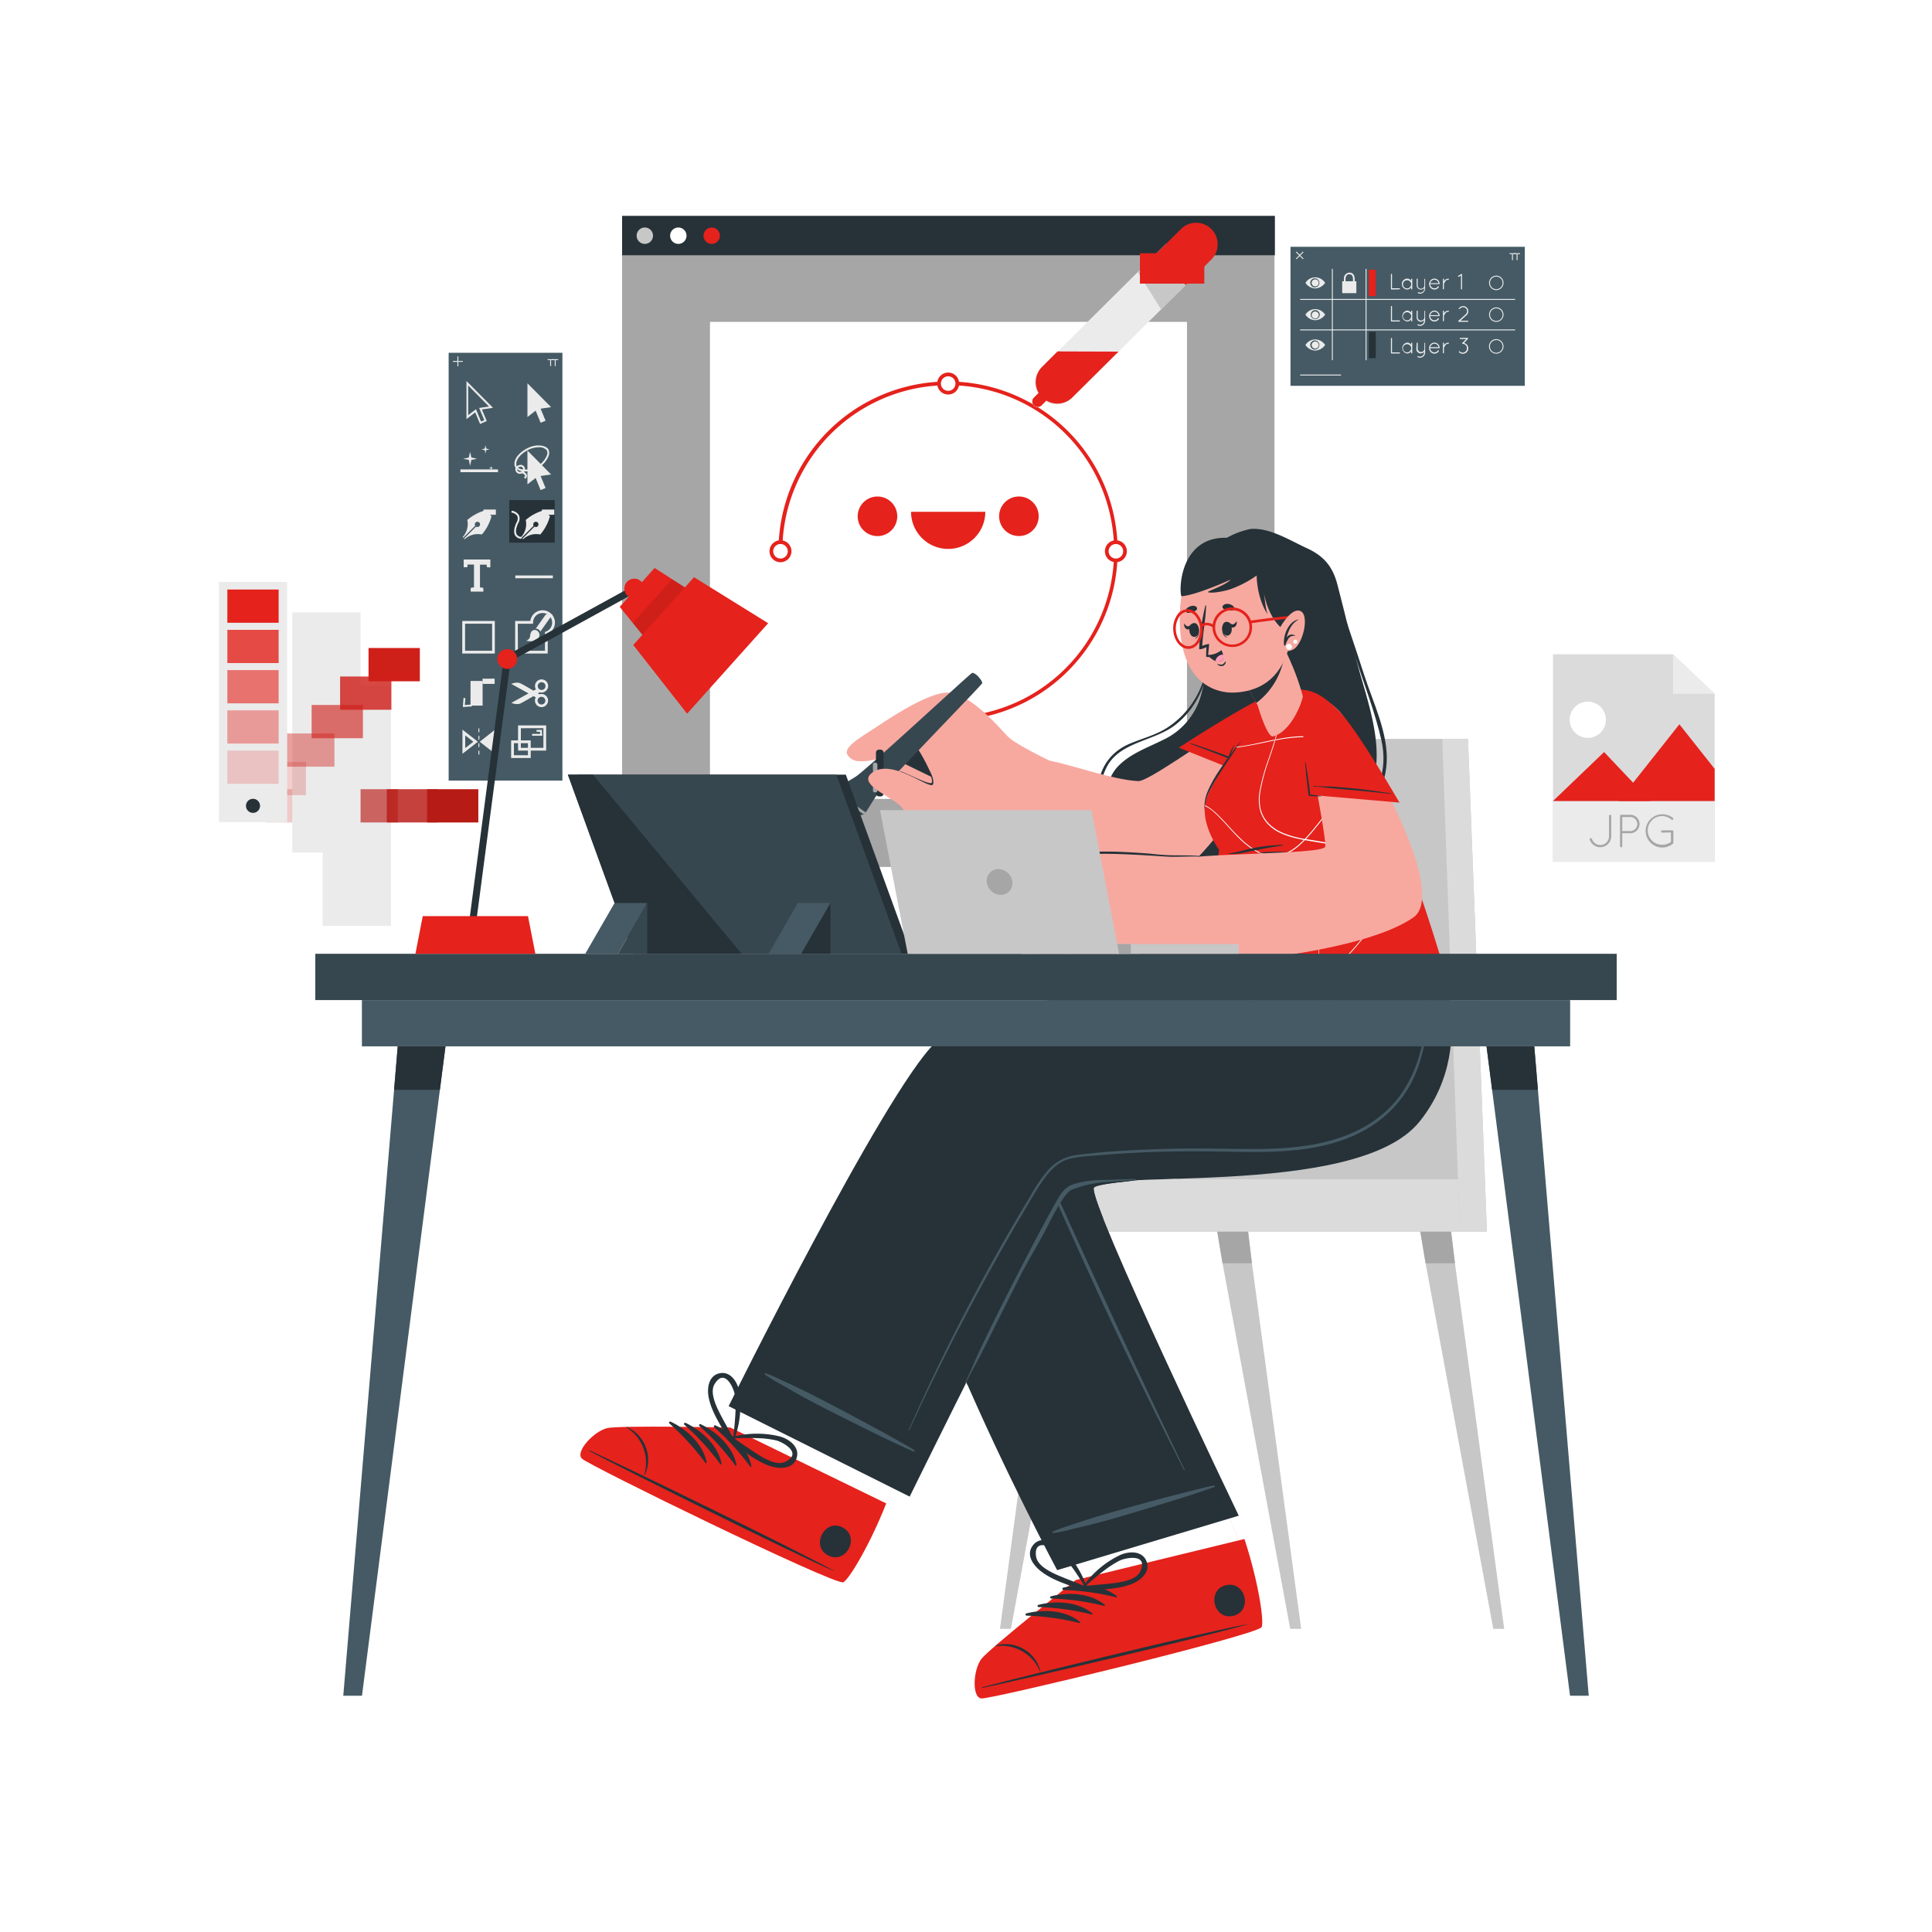 <svg xmlns="http://www.w3.org/2000/svg" xmlns:xlink="http://www.w3.org/1999/xlink" xmlns:svgjs="http://svgjs.com/svgjs" class="animated" id="freepik_stories-designer-girl" viewBox="0 0 500 500"><style>svg#freepik_stories-designer-girl:not(.animated) .animable {opacity: 0;}svg#freepik_stories-designer-girl.animated #freepik--Screens--inject-236 {animation: 3s Infinite  linear heartbeat;animation-delay: 0s;}svg#freepik_stories-designer-girl.animated #freepik--Character--inject-236 {animation: 3s Infinite  linear shake;animation-delay: 0s;}            @keyframes heartbeat {                0% {                    transform: scale(1);                }                10% {                    transform: scale(1.1);                }                30% {                    transform: scale(1);                }                40% {                    transform: scale(1);                }                50% {                    transform: scale(1.1);                }                60% {                    transform: scale(1);                }                100% {                    transform: scale(1);                }            }                    @keyframes shake {                10%, 90% {                    transform: translate3d(-1px, 0, 0);                  }                  20%, 80% {                    transform: translate3d(2px, 0, 0);                  }                  30%, 50%, 70% {                    transform: translate3d(-4px, 0, 0);                  }                  40%, 60% {                    transform: translate3d(4px, 0, 0);                  }            }        .animator-hidden { display: none; }</style><g id="freepik--Floor--inject-236" class="animable animator-hidden" style="transform-origin: 250px 388.23px;"><polygon points="44.35 388.23 95.76 387.99 147.18 387.9 250 387.73 352.82 387.9 404.24 387.98 455.65 388.23 404.24 388.47 352.82 388.56 250 388.73 147.18 388.56 95.76 388.47 44.35 388.23" style="fill: rgb(38, 50, 56); transform-origin: 250px 388.23px;" id="el3n30smas1tf" class="animable"></polygon></g><g id="freepik--Plant--inject-236" class="animable animator-active animator-hidden" style="transform-origin: 82.47px 324.743px;"><path d="M110.68,288.63c-3.15-3.09-7.22-6.82-12-5.48-4.53,1.25-6.26,6.19-7.08,10.32-1,5.31-1.86,10.67-2.7,16s-1.65,10.81-2.43,16.22c-.44,3.05-.87,6.11-1.3,9.16-.21,1.53-.42,3.06-.64,4.59s-.45,3-.54,4.5a.43.43,0,0,0,.84.1c.58-2.55.82-5.2,1.2-7.79s.75-5.2,1.13-7.8q1.14-7.75,2.32-15.49t2.41-15.49c.69-4.37,1-9.81,4.9-12.69a7.5,7.5,0,0,1,7.25-.68,21.55,21.55,0,0,1,6.59,4.61C110.65,288.78,110.74,288.69,110.68,288.63Z" style="fill: rgb(38, 50, 56); transform-origin: 97.345px 313.606px;" id="el8jdrbmb03k9" class="animable"></path><path d="M106.37,285.48s-6.44-2.32-9.62,2.38.62,16.65,30,23.4a82.8,82.8,0,0,0-7.06-26.51C113.35,271,102.15,276.23,106.37,285.48Z" style="fill: rgb(229, 34, 28); transform-origin: 111.285px 293.805px;" id="elma183og5rm" class="animable"></path><path d="M125,309.3a23.45,23.45,0,0,0-1.47-2.38c-.49-.75-1-1.5-1.49-2.25-.38-.57-.76-1.12-1.15-1.68,0-.14,0-.28.06-.42s.06-.51.1-.76c.07-.55.15-1.1.23-1.65s.17-1.09.28-1.63a8.34,8.34,0,0,1,.38-1.73c0-.09-.12-.13-.13,0a5.34,5.34,0,0,1-.26,1l-.2.74c-.14.56-.27,1.12-.4,1.68s-.21,1-.3,1.55l-.12.76c-.52-.75-1.05-1.49-1.6-2.21-1.56-2.05-3.21-4-4.91-5.95,0,0,0,0,0-.06a53,53,0,0,1,.76-9.16c0-.08-.11-.13-.13,0a31.23,31.23,0,0,0-1.09,8.76c-.61-.68-1.23-1.36-1.86-2q-2.13-2.31-4.37-4.53a.06.06,0,1,0-.09.09c2.47,2.66,4.82,5.43,7.1,8.25a50.44,50.44,0,0,0-5.36.2c-2,.15-4,.4-5.94.68-.08,0-.06.14,0,.13a53.31,53.31,0,0,1,5.93-.53c1.91-.08,3.81,0,5.73,0q1.85,2.3,3.66,4.63h-.28c-.45,0-.9,0-1.34,0-.9,0-1.79.08-2.68.16a39.45,39.45,0,0,0-5.41.81.07.07,0,0,0,0,.13c1.81-.21,3.61-.38,5.42-.44.87,0,1.73,0,2.6,0h1.35a1.65,1.65,0,0,0,.74-.06c.79,1,1.58,2,2.36,3.07.62.82,1.23,1.65,1.84,2.48s1.17,1.78,1.85,2.58A.07.07,0,0,0,125,309.3Z" style="fill: rgb(38, 50, 56); transform-origin: 114.027px 297.331px;" id="el5kuihlmguq2" class="animable"></path><path d="M109.17,292.14A19.2,19.2,0,0,0,106,292c-1.05,0-2.1,0-3.14.06a.07.07,0,1,0,0,.13c1.06-.07,2.12-.09,3.18-.08s2.06.12,3.08.09C109.2,292.19,109.21,292.14,109.17,292.14Z" style="fill: rgb(38, 50, 56); transform-origin: 105.978px 292.095px;" id="elrc6635tt46" class="animable"></path><path d="M118.38,294.5a30,30,0,0,1,.46-3c0-.1-.12-.13-.13,0-.15,1-.34,2-.49,2.95-.07.5-.14,1-.2,1.48a7.43,7.43,0,0,0-.12,1.4.09.09,0,0,0,.17,0,8.21,8.21,0,0,0,.15-1.4C118.27,295.45,118.32,295,118.38,294.5Z" style="fill: rgb(38, 50, 56); transform-origin: 118.37px 294.402px;" id="elghsnvqn01ub" class="animable"></path><path d="M116.45,283.4c-.26,1-.51,2-.69,3-.09.5-.17,1-.24,1.51a6.79,6.79,0,0,0-.1,1.49s.07,0,.08,0a8.29,8.29,0,0,0,.23-1.41c.07-.49.14-1,.23-1.46.17-1,.36-2,.61-3C116.6,283.37,116.47,283.32,116.45,283.4Z" style="fill: rgb(38, 50, 56); transform-origin: 115.994px 286.381px;" id="elhy36k92hj8" class="animable"></path><path d="M78.26,342.88q-.24-2.78-.53-5.53-.58-5.49-1.32-10.94c-.49-3.63-1-7.27-1.54-10.89a28,28,0,0,0-1.12-4.94A4.73,4.73,0,0,0,71,307.49c-3.45-1.19-5.78,2.39-7.17,4.92,0,.08.07.13.12.07.83-1.2,3.14-4.57,5.75-4.41,1.77.1,3.17,1.35,4,5.74,2.11,10.94,4,33.15,4.23,34.6.11.77.66.74.66-.09C78.63,346.51,78.42,344.69,78.26,342.88Z" style="fill: rgb(38, 50, 56); transform-origin: 71.213px 328.11px;" id="elwfmyyczbgtk" class="animable"></path><path d="M64.77,311.05s3-10.65-3.65-5.32c-11.1,8.86-11.49,28.14-11.49,28.14s19.73-11.46,22.18-19C75.46,303.6,64.77,311.05,64.77,311.05Z" style="fill: rgb(229, 34, 28); transform-origin: 61.1px 319.053px;" id="elqsxrwpga4zp" class="animable"></path><path d="M68.51,316.28c-1.55.31-3.12.52-4.69.74l-2.22.31-1.5.18c1.46-2,2.95-4,4.36-6.1.05-.08-.07-.17-.14-.1a46,46,0,0,0-3.29,3.8c-.29-.82-.59-1.64-.88-2.47s-.69-1.9-.94-2.88a.06.06,0,1,0-.12,0c.27,1,.46,2,.72,2.95s.54,1.88.87,2.79c-.72.94-1.41,1.9-2.09,2.87-.34-1-.76-1.89-1.06-2.87,0-.08-.15,0-.12,0,.35,1.08.54,2.21.87,3.29-.45.67-.9,1.33-1.33,2-.8,1.24-1.55,2.49-2.29,3.75a.31.31,0,0,0-.17.3c-1.25,2.15-2.43,4.34-3.6,6.55a.07.07,0,1,0,.12.06c1.17-2.18,2.47-4.3,3.82-6.38h0a4,4,0,0,1,.64-.12l.68-.15c.51-.11,1-.24,1.53-.37,1-.24,2-.48,3-.66.09,0,0-.14,0-.12-1.19.22-2.39.36-3.59.5-.57.07-1.14.14-1.71.23h-.08c.71-1.08,1.43-2.15,2.16-3.2s1.45-2.07,2.19-3.09c.68-.1,1.36-.28,2-.41L64,317.3c1.53-.3,3.05-.64,4.58-.89A.07.07,0,0,0,68.51,316.28Z" style="fill: rgb(38, 50, 56); transform-origin: 59.745px 320.604px;" id="elas30otbmglj" class="animable"></path><path d="M56.65,317.33l-.27-.85c-.18-.59-.33-1.18-.45-1.78,0-.09-.14-.05-.13,0,.13.6.27,1.2.41,1.8a12,12,0,0,0,.52,1.77.12.12,0,1,0,.22-.07C56.87,317.93,56.75,317.63,56.65,317.33Z" style="fill: rgb(38, 50, 56); transform-origin: 56.385px 316.516px;" id="el8076feczlib" class="animable"></path><path d="M70.52,313.81c-.9.14-1.8.2-2.71.28s-1.81.21-2.71.34c0,0,0,.08,0,.08.91-.06,1.81-.13,2.71-.25s1.81-.25,2.72-.31C70.61,313.94,70.61,313.8,70.52,313.81Z" style="fill: rgb(38, 50, 56); transform-origin: 67.844px 314.16px;" id="el8btsq8io65j" class="animable"></path><path d="M92.78,329.4c-.35-7.84-.85-15.67-1.63-23.48-.4-3.89-.84-7.77-1.38-11.64A84.18,84.18,0,0,0,87.52,283a21.72,21.72,0,0,0-3.75-7.95,8.52,8.52,0,0,0-7.58-3.31c-3.43.42-6.2,2.59-8.59,4.93-2.68,2.64-5.13,5.52-7.62,8.34l-1.87,2.15c0,.06,0,.15.1.09,2.43-2.79,4.95-5.5,7.59-8.09,2.44-2.4,5-5,8.33-6a8.58,8.58,0,0,1,4.84-.12,7.63,7.63,0,0,1,3.31,2.1A17.38,17.38,0,0,1,86,282.4c2.1,7.21,2.86,14.76,3.64,22.2s1.33,15.15,1.72,22.74.68,15.28,1.41,22.89c.09.93.21,1.87.33,2.81.08.63,1.06.63,1,0C93.5,345.15,93.13,337.28,92.78,329.4Z" style="fill: rgb(38, 50, 56); transform-origin: 76.106px 312.607px;" id="elyueil5fz63" class="animable"></path><path d="M67.17,277.53s4.48-8.28-.81-10.94-23,17.11-28.17,46c0,0,28.6-12.66,38.31-25.26S75.2,272,67.17,277.53Z" style="fill: rgb(229, 34, 28); transform-origin: 59.247px 289.47px;" id="elqlumemm03k" class="animable"></path><path d="M71.38,284.27c-3.22,0-6.42-.24-9.64-.22L63.55,282a30.51,30.51,0,0,0,2.52-2.92c0-.06-.06-.16-.12-.11a23.32,23.32,0,0,0-2.43,2.44L61.11,284c-1.22,1.33-2.43,2.68-3.63,4v-.39c0-.56,0-1.12,0-1.68l0-3.27c0-2.21,0-4.44.17-6.64,0-.09-.12-.08-.13,0-.15,2.22-.38,4.43-.49,6.65-.06,1.09-.08,2.18-.1,3.27,0,.56,0,1.12,0,1.69,0,.3,0,.63,0,.94-.19.22-.38.42-.57.63-2.57,2.93-5,6-7.38,9.05a4.38,4.38,0,0,0,0-.51c0-.34-.07-.68-.11-1-.09-.74-.19-1.47-.3-2.21s-.21-1.37-.33-2.06-.31-1.56-.37-2.34a.07.07,0,1,0-.13,0,23.35,23.35,0,0,1,.27,2.36c.06.7.13,1.41.19,2.12s.13,1.41.2,2.12c0,.34.07.68.1,1,0,.17,0,.34.07.51a.94.94,0,0,0,.13.4c-.4.54-.81,1.07-1.22,1.6-1.62,2.15-3.21,4.32-4.8,6.49,0,.06,0,.16.09.09,1.51-2,3.06-3.9,4.63-5.81,1.18.05,2.38,0,3.56-.06s2.48,0,3.72,0c.08,0,.08-.13,0-.13-1.24,0-2.48,0-3.72,0s-2.28-.05-3.41,0c1.38-1.68,2.78-3.35,4.18-5,.51-.61,1-1.22,1.54-1.82a6.82,6.82,0,0,0,1.43,0h1.69c1.06,0,2.12,0,3.17,0,2.18,0,4.37-.11,6.55-.11.09,0,.08-.14,0-.14-2.19,0-4.37-.12-6.56-.17l-3.17-.08-1.69,0c-.32,0-.65,0-1,0l3.6-4.27a.19.19,0,0,0,.07-.08c1.17-1.38,2.34-2.76,3.53-4.13l.49-.56c3.33.1,6.66-.12,10,0C71.46,284.41,71.46,284.27,71.38,284.27Z" style="fill: rgb(38, 50, 56); transform-origin: 57.06px 291.4px;" id="elouhywru02hp" class="animable"></path><path d="M69.73,290H69c-.07,0-.07.12,0,.12h.78C69.82,290.09,69.82,290,69.73,290Z" style="fill: rgb(38, 50, 56); transform-origin: 69.377px 290.06px;" id="elzqlmng1q21j" class="animable"></path><path d="M68,290q-1.55,0-3.09-.06l-1.54,0a5.34,5.34,0,0,0-1.44,0s0,.08,0,.09a5,5,0,0,0,1.44.1l1.55,0H68A.07.07,0,0,0,68,290Z" style="fill: rgb(38, 50, 56); transform-origin: 64.987px 290.018px;" id="eluc7ou7qta2m" class="animable"></path><path d="M59,299.62a43.29,43.29,0,0,0-6.32-.58s0,0,0,0c2.1.2,4.2.31,6.29.65C59.06,299.76,59.09,299.63,59,299.62Z" style="fill: rgb(38, 50, 56); transform-origin: 55.867px 299.375px;" id="elkpr48g5qf3h" class="animable"></path><path d="M50.41,290.42l-.06-.56c-.05-.41-.12-.82-.19-1.23-.12-.79-.26-1.57-.41-2.35,0-.08-.13-.06-.12,0,.09.8.18,1.61.26,2.42,0,.4.06.8.1,1.2a3.29,3.29,0,0,0,.16,1.13.15.15,0,0,0,.28,0A1.46,1.46,0,0,0,50.41,290.42Z" style="fill: rgb(38, 50, 56); transform-origin: 50.041px 288.677px;" id="eldswed2mpcbk" class="animable"></path><path d="M92.5,266.89c-1-1.9-2.33-4.42-4.88-4.26-2.11.13-3.06,2.28-3.51,4.06-1.4,5.51-1.49,11.31-1.77,16.95-.57,11.92-1.08,23.85-1.16,35.79,0,3.31,0,6.61,0,9.92s0,6.77.24,10.14a.25.25,0,0,0,.49,0c0-2.89-.08-5.78-.09-8.66s0-5.64.06-8.45q.13-8.56.45-17.11c.21-5.67.46-11.33.7-17q.18-4.25.37-8.49c.12-2.74.24-5.49.55-8.22.18-1.52.41-3.05.72-4.56A6.47,6.47,0,0,1,86,263.93a2.89,2.89,0,0,1,3.73-.27,8,8,0,0,1,2.65,3.3C92.43,267,92.54,267,92.5,266.89Z" style="fill: rgb(38, 50, 56); transform-origin: 86.844px 301.157px;" id="el6nwtgizrqzw" class="animable"></path><path d="M91.81,266s-2.1-7.41,2.54-3.71c7.73,6.18,8,19.61,8,19.61s-13.75-8-15.45-13.25C84.36,260.79,91.81,266,91.81,266Z" style="fill: rgb(229, 34, 28); transform-origin: 94.361px 271.578px;" id="elwc9a5s3udnq" class="animable"></path><path d="M99.46,276.37c-.12-.2-.26-.4-.39-.61a3.31,3.31,0,0,0,0-.63c0-.32,0-.64,0-1,0-.62,0-1.25.07-1.87a.07.07,0,0,0-.14,0c0,.61-.05,1.23-.07,1.84l0,.92,0,.4c-.54-.84-1.09-1.67-1.67-2.48-.16-.24-.34-.47-.51-.7a15,15,0,0,1,0-2.42c0-.87,0-1.73.06-2.59,0-.08-.13-.08-.14,0,0,.9-.07,1.8-.11,2.69,0,.64-.09,1.28-.06,1.92-1.32-1.8-2.73-3.54-4.16-5.27,0-.06-.14,0-.1.08.89,1.12,1.73,2.26,2.56,3.42-1.62-.38-3.26-.59-4.9-.83-.09,0-.12.12,0,.13,1.74.26,3.45.7,5.17,1.08h0l2,2.79.78,1.15h-.08l-.53-.07c-.38,0-.76-.08-1.14-.11-.8-.06-1.59-.1-2.38-.14-.09,0-.09.13,0,.13.78,0,1.56.08,2.33.16l1.23.15.54.06.16,0,1.32,1.95c.77,1.15,1.47,2.38,2.3,3.49,0,.06.14,0,.1-.07A34.26,34.26,0,0,0,99.46,276.37Z" style="fill: rgb(38, 50, 56); transform-origin: 95.764px 273.29px;" id="el8exwlux3bpx" class="animable"></path><path d="M96,268c0-.28,0-.57,0-.86a13.78,13.78,0,0,1,.07-1.82.07.07,0,1,0-.13,0c0,.6-.07,1.2-.09,1.8,0,.3,0,.6,0,.9v.41a1.23,1.23,0,0,0,0,.43.06.06,0,0,0,.12,0,1.31,1.31,0,0,0,0-.4C96,268.29,96,268.14,96,268Z" style="fill: rgb(38, 50, 56); transform-origin: 95.953px 267.072px;" id="elctw6gtowmgs" class="animable"></path><path d="M94.34,271.07c-.51-.09-1-.12-1.55-.16s-1.13-.1-1.69-.17c-.1,0-.12.12,0,.13,1.09.07,2.17.26,3.25.3A.05.05,0,0,0,94.34,271.07Z" style="fill: rgb(38, 50, 56); transform-origin: 92.706px 270.955px;" id="el7rru0r1go35" class="animable"></path><path d="M98.66,271.11c0,.06,0,.22,0,.29v1.27a1.18,1.18,0,0,0,0,.46,0,0,0,0,0,0,0,.41.41,0,0,0,0-.22V271.4c0-.08,0-.23,0-.29S98.57,271,98.66,271.11Z" style="fill: rgb(38, 50, 56); transform-origin: 98.647px 272.087px;" id="elorhkoornxj" class="animable"></path><path d="M92.82,306.47c-2.89-2.17-5.49-5.29-9.37-5.44-3.21-.12-5.46,2.29-6.75,5a28.78,28.78,0,0,0-1.57,4.43q-.87,3-1.64,6.12c-1,4-1.87,8.1-2.57,12.19-.39,2.28-.76,4.57-1,6.87a59.47,59.47,0,0,0-.68,7,.37.37,0,0,0,.72.08c.39-1.93.55-3.91.84-5.85s.58-3.91.91-5.85q1-5.84,2.3-11.62c.83-3.64,1.64-7.33,2.82-10.87.84-2.54,2.19-5.5,4.93-6.41,4.17-1.39,8,2.14,11,4.43C92.79,306.62,92.89,306.52,92.82,306.47Z" style="fill: rgb(38, 50, 56); transform-origin: 81.042px 322px;" id="elyqg6wltaf0r" class="animable"></path><path d="M89.83,304.4s-2.67-7.61,1.19-9.1c5.77-2.24,20.89,14.79,17.93,40.87a148.25,148.25,0,0,1-20.3-13.67c-8.63-7.24-10.83-16.69-7-19.13S89.83,304.4,89.83,304.4Z" style="fill: rgb(229, 34, 28); transform-origin: 94.584px 315.636px;" id="els0yfpy2j1mh" class="animable"></path><path d="M107.2,330.58a20.07,20.07,0,0,0-1.4-2.63c-.5-.9-1-1.79-1.51-2.67-1-1.71-2-3.43-3-5.13l-.51-.83c0-.1,0-.2.07-.3l.17-.76c.13-.56.23-1.14.33-1.71.21-1.11.41-2.24.71-3.34,0-.08-.12-.11-.13,0-.24,1.11-.59,2.21-.92,3.3-.17.54-.34,1.08-.48,1.62l-.15.56c-1.24-2-2.5-4.06-3.86-6a2.84,2.84,0,0,0,.13-.84c0-.38.09-.76.13-1.14.11-.86.2-1.72.33-2.57a49.94,49.94,0,0,1,.92-5c0-.08-.11-.1-.14,0-.41,1.64-.86,3.28-1.18,4.95-.15.82-.29,1.64-.4,2.46-.06.41-.1.82-.14,1.24,0,.12,0,.25,0,.37-.42-.59-.84-1.18-1.28-1.76-1.33-1.75-2.71-3.47-4.11-5.17,0-.07-.16,0-.11.07a92.48,92.48,0,0,1,6.57,9.6l1.14,1.84-.38-.05c-.49-.06-1-.09-1.47-.14l-3-.25c-2-.16-3.94-.28-5.9-.49-.09,0-.11.12,0,.13,2,.23,4,.55,6,.83,1,.14,2,.27,2.93.39a11,11,0,0,0,2.25.23L101,321.1a4.52,4.52,0,0,0-.52,0H97.69l-3.8,0c-.09,0-.08.13,0,.13,1.28,0,2.56.08,3.84.15l1.83.11c.3,0,.6.05.91.06a1.8,1.8,0,0,0,.8,0c.66,1.07,1.32,2.14,2,3.21s1.22,2,1.84,2.94a24,24,0,0,0,2,3C107.13,330.7,107.23,330.66,107.2,330.58Z" style="fill: rgb(38, 50, 56); transform-origin: 97.38px 316.886px;" id="elwpp6n9pkudr" class="animable"></path><path d="M101.64,309.5a21.44,21.44,0,0,1-.52,2.48c-.22.84-.47,1.68-.74,2.51a.08.08,0,1,0,.16.05c.26-.83.49-1.65.69-2.49s.33-1.69.54-2.53C101.79,309.44,101.65,309.41,101.64,309.5Z" style="fill: rgb(38, 50, 56); transform-origin: 101.074px 312.022px;" id="el9ug4zmwmba9" class="animable"></path><path d="M93.06,314.59a1,1,0,0,0-.64-.24l-1.1-.15-2-.25c-1.43-.16-2.85-.3-4.27-.48-.09,0-.11.12,0,.13,1.35.16,2.68.37,4,.54l2,.26,1,.1a3.27,3.27,0,0,1,1.08.19C93.06,314.72,93.1,314.64,93.06,314.59Z" style="fill: rgb(38, 50, 56); transform-origin: 89.052px 314.083px;" id="elbwdmkgu9kc" class="animable"></path><path d="M101.62,326.06c-.67-.06-1.35-.08-2-.1l-1,0h-.49a3.39,3.39,0,0,1-.64,0c-.09,0-.1.14,0,.13a3,3,0,0,1,.6,0l.53,0,1,.06c.67,0,1.35.08,2,.09C101.69,326.21,101.7,326.07,101.62,326.06Z" style="fill: rgb(38, 50, 56); transform-origin: 99.547px 326.1px;" id="elnigqn6gcp1" class="animable"></path><path d="M105.73,323.14c.08-.38.15-.76.22-1.14l.42-2.26a.07.07,0,0,0-.13,0c-.17.73-.33,1.46-.5,2.19l-.24,1.1c0,.17-.07.34-.1.51a1.25,1.25,0,0,0-.06.54c0,.06.1.11.14.05A2.67,2.67,0,0,0,105.73,323.14Z" style="fill: rgb(38, 50, 56); transform-origin: 105.851px 321.927px;" id="elg6f9uh6mh2" class="animable"></path><polygon points="100.06 345.62 99.41 356.4 97.49 388.23 64.85 388.23 62.93 356.4 62.28 345.62 100.06 345.62" style="fill: rgb(55, 71, 79); transform-origin: 81.17px 366.925px;" id="ell56mwa0oi9" class="animable"></polygon><polygon points="100.06 345.62 99.41 356.4 62.93 356.4 62.28 345.62 100.06 345.62" style="fill: rgb(38, 50, 56); transform-origin: 81.17px 351.01px;" id="elrbywiyn4nu" class="animable"></polygon><rect x="59.27" y="338" width="43.79" height="10.79" style="fill: rgb(55, 71, 79); transform-origin: 81.165px 343.395px;" id="elor35pfgu4g" class="animable"></rect></g><g id="freepik--Shadow--inject-236" class="animable animator-hidden" style="transform-origin: 250px 435.47px;"><ellipse cx="250" cy="435.47" rx="180.13" ry="15.73" style="fill: rgb(235, 235, 235); transform-origin: 250px 435.47px;" id="el56ik3p0ur3" class="animable"></ellipse></g><g id="freepik--Screens--inject-236" class="animable" style="transform-origin: 255.365px 140.12px;"><rect x="161" y="55.88" width="168.83" height="168.48" style="fill: rgb(166, 166, 166); transform-origin: 245.415px 140.12px;" id="el1vzdoxggcanj" class="animable"></rect><rect x="161" y="55.88" width="168.94" height="10.18" style="fill: rgb(38, 50, 56); transform-origin: 245.47px 60.97px;" id="eln3uydh6j8ya" class="animable"></rect><path d="M169,61a2.12,2.12,0,1,1-2.12-2.12A2.12,2.12,0,0,1,169,61Z" style="fill: rgb(199, 199, 199); transform-origin: 166.88px 61px;" id="el7in0rhqcign" class="animable"></path><path d="M177.67,61a2.12,2.12,0,1,1-2.12-2.12A2.12,2.12,0,0,1,177.67,61Z" style="fill: rgb(255, 255, 255); transform-origin: 175.55px 61px;" id="elizoh66gx1qp" class="animable"></path><path d="M186.31,61a2.12,2.12,0,1,1-2.12-2.12A2.12,2.12,0,0,1,186.31,61Z" style="fill: rgb(229, 34, 28); transform-origin: 184.19px 61px;" id="el5ugg5hu4p6v" class="animable"></path><rect x="183.74" y="83.3" width="123.45" height="123.45" style="fill: rgb(255, 255, 255); transform-origin: 245.465px 145.025px;" id="elsmn4zybov8" class="animable"></rect><path d="M245.39,186.55v-1a42.93,42.93,0,1,0-42.92-42.92h-1a43.89,43.89,0,1,1,43.88,43.88Z" style="fill: rgb(229, 34, 28); transform-origin: 245.36px 142.64px;" id="elmdmjpd7amv" class="animable"></path><path d="M204.34,142.67a2.36,2.36,0,1,1-2.35-2.36A2.35,2.35,0,0,1,204.34,142.67Z" style="fill: rgb(255, 255, 255); transform-origin: 201.98px 142.67px;" id="elweiwa5voiaa" class="animable"></path><path d="M202,145.5a2.84,2.84,0,1,1,2.83-2.83A2.84,2.84,0,0,1,202,145.5Zm0-4.71a1.88,1.88,0,1,0,1.87,1.88A1.88,1.88,0,0,0,202,140.79Z" style="fill: rgb(229, 34, 28); transform-origin: 201.99px 142.66px;" id="el5s39u2dmy3l" class="animable"></path><path d="M232.21,133.61a5.12,5.12,0,1,1-5.12-5.11A5.12,5.12,0,0,1,232.21,133.61Z" style="fill: rgb(229, 34, 28); transform-origin: 227.09px 133.62px;" id="elpq2e5huwsxh" class="animable"></path><circle cx="263.69" cy="133.61" r="5.12" style="fill: rgb(229, 34, 28); transform-origin: 263.69px 133.61px;" id="elq1xd831q0vt" class="animable"></circle><circle cx="288.8" cy="142.67" r="2.36" style="fill: rgb(255, 255, 255); transform-origin: 288.8px 142.67px;" id="elg47i068g5os" class="animable"></circle><path d="M288.8,145.5a2.84,2.84,0,1,1,2.83-2.83A2.84,2.84,0,0,1,288.8,145.5Zm0-4.71a1.88,1.88,0,1,0,1.87,1.88A1.88,1.88,0,0,0,288.8,140.79Z" style="fill: rgb(229, 34, 28); transform-origin: 288.79px 142.66px;" id="elhuin4m2ya3c" class="animable"></path><path d="M247.75,99.26a2.36,2.36,0,1,1-2.36-2.35A2.36,2.36,0,0,1,247.75,99.26Z" style="fill: rgb(255, 255, 255); transform-origin: 245.39px 99.27px;" id="eljuun7wamhyo" class="animable"></path><path d="M245.39,102.1a2.84,2.84,0,1,1,2.84-2.84A2.84,2.84,0,0,1,245.39,102.1Zm0-4.71a1.88,1.88,0,1,0,1.88,1.87A1.87,1.87,0,0,0,245.39,97.39Z" style="fill: rgb(229, 34, 28); transform-origin: 245.39px 99.26px;" id="eljh0czbqvp49" class="animable"></path><path d="M247.75,186.05a2.36,2.36,0,1,1-2.36-2.36A2.36,2.36,0,0,1,247.75,186.05Z" style="fill: rgb(229, 34, 28); transform-origin: 245.39px 186.05px;" id="elsa1yhabzqa" class="animable"></path><path d="M254.76,191.57a26.9,26.9,0,0,1,1.87,11.94l-4.38,2.14a26.73,26.73,0,0,1-8.26-8.81c3.27-4.72.63-10.41.63-10.41l.46-.22,4.36,8.92a1.52,1.52,0,1,0,.63-.31l-4.36-8.92.45-.22S249,191.25,254.76,191.57Z" style="fill: rgb(38, 50, 56); transform-origin: 250.344px 195.665px;" id="el4pc87dyma0h" class="animable"></path><g id="elgc1z3jqqlmr"><rect x="251.24" y="203.89" width="7.21" height="3.03" style="fill: rgb(38, 50, 56); transform-origin: 254.845px 205.405px; transform: rotate(-26.03deg);" class="animable"></rect></g><rect x="262.38" y="203.29" width="0.56" height="5.4" style="fill: rgb(38, 50, 56); transform-origin: 262.66px 205.99px;" id="elgcxvwbtti4s" class="animable"></rect><rect x="259.96" y="205.71" width="5.4" height="0.56" style="fill: rgb(38, 50, 56); transform-origin: 262.66px 205.99px;" id="el9i3mwtqk9w9" class="animable"></rect><g id="el9ogfmzq4j7a"><rect x="259.96" y="205.71" width="5.4" height="0.56" style="fill: rgb(38, 50, 56); transform-origin: 262.66px 205.99px; transform: rotate(-45deg);" class="animable"></rect></g><g id="elvjmzrxjzajr"><rect x="262.38" y="203.29" width="0.56" height="5.4" style="fill: rgb(38, 50, 56); transform-origin: 262.66px 205.99px; transform: rotate(-45deg);" class="animable"></rect></g><path d="M262.65,194.27c-4.25-.1-5.68-2.88-6.94-5.33a7.56,7.56,0,0,0-2.43-3.26c-3.39-2-6.6.91-6.74,1l-.76-.82s3.95-3.58,8.07-1.18c1.35.79,2.08,2.21,2.85,3.72,1.23,2.38,2.39,4.63,6,4.72Z" style="fill: rgb(38, 50, 56); transform-origin: 254.24px 189.061px;" id="elcb8a2kzbjtu" class="animable"></path><path d="M255,132.45a9.61,9.61,0,1,1-19.22,0Z" style="fill: rgb(229, 34, 28); transform-origin: 245.39px 137.255px;" id="el2va0oxsyphj" class="animable"></path><rect x="116.11" y="91.3" width="29.44" height="110.72" style="fill: rgb(69, 90, 100); transform-origin: 130.83px 146.66px;" id="elugkh0934xwi" class="animable"></rect><g id="elbf2d6twnfeu"><rect x="118.38" y="92.24" width="0.24" height="2.57" style="fill: rgb(235, 235, 235); transform-origin: 118.5px 93.525px; transform: rotate(-45deg);" class="animable"></rect></g><g id="elc0qgihi474"><rect x="117.21" y="93.41" width="2.57" height="0.24" style="fill: rgb(235, 235, 235); transform-origin: 118.495px 93.53px; transform: rotate(-45deg);" class="animable"></rect></g><g id="elznhap0qloxs"><rect x="142.38" y="93.22" width="0.24" height="1.53" style="fill: rgb(235, 235, 235); transform-origin: 142.5px 93.985px; transform: rotate(-45.01deg);" class="animable"></rect></g><g id="elb5s1o7ztpla"><rect x="141.73" y="92.96" width="1.53" height="0.24" style="fill: rgb(235, 235, 235); transform-origin: 142.495px 93.08px; transform: rotate(-45deg);" class="animable"></rect></g><g id="elyphvvm2km5"><rect x="143.57" y="93.22" width="0.24" height="1.53" style="fill: rgb(235, 235, 235); transform-origin: 143.69px 93.985px; transform: rotate(-45deg);" class="animable"></rect></g><g id="el0xvduzkyngn"><rect x="142.93" y="92.96" width="1.53" height="0.24" style="fill: rgb(235, 235, 235); transform-origin: 143.695px 93.08px; transform: rotate(-45deg);" class="animable"></rect></g><path d="M124.24,109.72l-1.26-3-2.26,1.75V98.6l6.87,6.94-2.88.43,1.26,3Zm-1.06-3.82,1.32,3.2.84-.35L124,105.58l2.55-.38-5.38-5.43v7.67Z" style="fill: rgb(235, 235, 235); transform-origin: 124.155px 104.16px;" id="elbv6myejj5e" class="animable"></path><polygon points="139.91 105.77 141.2 108.88 139.91 109.41 138.62 106.28 136.5 107.93 136.5 99.19 142.62 105.37 139.91 105.77" style="fill: rgb(235, 235, 235); transform-origin: 139.56px 104.3px;" id="elqfp5pgsacy" class="animable"></polygon><g id="elm0qm9cee3t"><rect x="119.16" y="121.48" width="9.72" height="0.72" style="fill: rgb(235, 235, 235); transform-origin: 124.02px 121.84px; transform: rotate(-52.08deg);" class="animable"></rect></g><polygon points="123.45 118.75 121.99 119.02 121.66 120.56 121.33 119.02 119.87 118.75 121.33 118.39 121.66 116.94 121.99 118.39 123.45 118.75" style="fill: rgb(235, 235, 235); transform-origin: 121.66px 118.75px;" id="elkd1e8w6yh1d" class="animable"></polygon><polygon points="126.69 116.31 125.83 116.47 125.64 117.38 125.45 116.47 124.59 116.31 125.44 116.1 125.64 115.25 125.84 116.1 126.69 116.31" style="fill: rgb(235, 235, 235); transform-origin: 125.64px 116.315px;" id="elaq7hzcbami" class="animable"></polygon><polygon points="127.7 121.17 127.21 121.26 127.1 121.77 126.99 121.26 126.51 121.17 126.99 121.05 127.1 120.56 127.22 121.05 127.7 121.17" style="fill: rgb(235, 235, 235); transform-origin: 127.105px 121.165px;" id="eldccpg3wcphb" class="animable"></polygon><g id="elf0pwa1fql8"><rect x="133.36" y="148.93" width="9.72" height="0.72" style="fill: rgb(235, 235, 235); transform-origin: 138.22px 149.29px; transform: rotate(-52.08deg);" class="animable"></rect></g><polygon points="139.91 123.19 141.2 126.3 139.91 126.83 138.62 123.7 136.5 125.35 136.5 116.6 142.62 122.79 139.91 123.19" style="fill: rgb(235, 235, 235); transform-origin: 139.56px 121.715px;" id="el4pv9x2vv197" class="animable"></polygon><path d="M135.9,122a2.81,2.81,0,0,1-2.58-1.11c-.51-1-.13-3.09,3-4.8,2.49-1.36,5-.8,5.58.18a2,2,0,0,1,.1,1.67,6.1,6.1,0,0,1-3.44,3.47h0A6.74,6.74,0,0,1,135.9,122Zm3.49-6.24a5.94,5.94,0,0,0-2.83.75c-2.81,1.53-3.22,3.37-2.81,4.17s2.36,1.29,4.62.29h0a5.67,5.67,0,0,0,3.18-3.17,1.55,1.55,0,0,0-.05-1.27A2.51,2.51,0,0,0,139.39,115.76Z" style="fill: rgb(235, 235, 235); transform-origin: 137.634px 118.65px;" id="eltoxjlupab3" class="animable"></path><path d="M134.54,122.62a1.1,1.1,0,0,1-.92-.46h0a1,1,0,0,1-.14-1.11,1.44,1.44,0,0,1,1.25-.74,1.1,1.1,0,0,1,1,.56,1.14,1.14,0,0,1-.44,1.53A1.43,1.43,0,0,1,134.54,122.62Zm-.53-.75a.73.73,0,0,0,1,.12.65.65,0,0,0,.27-.89.58.58,0,0,0-.56-.31,1,1,0,0,0-.83.48.55.55,0,0,0,.1.6Z" style="fill: rgb(235, 235, 235); transform-origin: 134.619px 121.465px;" id="eldfdzx2zqmup" class="animable"></path><path d="M135.9,123.91l-.29-.39c.14-.1.31-.26.29-.43s-.57-.57-.82-.67l.17-.45c.11,0,1,.42,1.12,1.06A.93.93,0,0,1,135.9,123.91Z" style="fill: rgb(235, 235, 235); transform-origin: 135.726px 122.94px;" id="el7ocpp65eg3f" class="animable"></path><path d="M120.94,134.57a12,12,0,0,1,4.73-2.51l1.53,1.53a11.86,11.86,0,0,1-2.5,4.74,5.06,5.06,0,0,0-4.46,1.23l-.16-.16,3.12-3.11a.68.68,0,1,0-.22-.22l-3.12,3.11-.15-.16A5,5,0,0,0,120.94,134.57Z" style="fill: rgb(235, 235, 235); transform-origin: 123.455px 135.81px;" id="el6udilqh9csw" class="animable"></path><g id="eldzbkljka3bk"><rect x="125.13" y="131.87" width="3.2" height="1.35" style="fill: rgb(235, 235, 235); transform-origin: 126.73px 132.545px; transform: rotate(-135deg);" class="animable"></rect></g><rect x="131.79" y="129.43" width="11.78" height="11.01" style="fill: rgb(38, 50, 56); transform-origin: 137.68px 134.935px;" id="el6261728o8hh" class="animable"></rect><path d="M136.06,134.57a12,12,0,0,1,4.74-2.51l1.53,1.53a12,12,0,0,1-2.51,4.74,5.06,5.06,0,0,0-4.46,1.23l-.15-.16,3.11-3.11a.68.68,0,1,0-.22-.22L135,139.18l-.16-.16A5,5,0,0,0,136.06,134.57Z" style="fill: rgb(235, 235, 235); transform-origin: 138.585px 135.81px;" id="ellb46ov0wozj" class="animable"></path><g id="elldhttrp2pte"><rect x="140.25" y="131.87" width="3.2" height="1.35" style="fill: rgb(235, 235, 235); transform-origin: 141.85px 132.545px; transform: rotate(-135deg);" class="animable"></rect></g><path d="M135,139.42a1.88,1.88,0,0,1-1.65-.81c-.34-.54-.55-1.57.36-3.47a1.79,1.79,0,0,0,.14-1.64,2.15,2.15,0,0,0-1.49-.84l.05-.48a2.58,2.58,0,0,1,1.86,1.09,2.2,2.2,0,0,1-.13,2.08c-.81,1.7-.65,2.57-.38,3a1.4,1.4,0,0,0,1.24.59Z" style="fill: rgb(235, 235, 235); transform-origin: 133.68px 135.801px;" id="eloio0yf1gmpp" class="animable"></path><path d="M126.9,144.82v2h-.66a.26.26,0,0,1-.27-.22c0-.07,0-.22-.06-.47h-1.69V152l.34.06.17,0h.07a.35.35,0,0,1,.3.36v.68h-3.29v-.68a.33.33,0,0,1,.29-.36h.07l.17,0,.33-.06v-5.9H121c0,.25,0,.41,0,.48a.26.26,0,0,1-.27.22H120v-2h6.9Z" style="fill: rgb(235, 235, 235); transform-origin: 123.45px 148.95px;" id="elfmail3kuoti" class="animable"></path><path d="M128.06,169.13h-8.43V160.7h8.43Zm-7.7-.72h7v-7h-7Z" style="fill: rgb(235, 235, 235); transform-origin: 123.845px 164.915px;" id="ells0qhvgj0xc" class="animable"></path><path d="M141.35,194.25h-7.28v-6.51h7.28Zm-6.55-.72h5.83v-5.07H134.8Z" style="fill: rgb(235, 235, 235); transform-origin: 137.71px 190.995px;" id="elw25bgucwwaq" class="animable"></path><path d="M137.35,196.18h-5.07v-4.57h5.07Zm-4.34-.73h3.62v-3.12H133Z" style="fill: rgb(235, 235, 235); transform-origin: 134.815px 193.895px;" id="ellla0y1hqcb8" class="animable"></path><g id="elodkhxpbknx"><rect x="137.7" y="189.93" width="2.59" height="0.48" style="fill: rgb(235, 235, 235); transform-origin: 138.995px 190.17px; transform: rotate(-45deg);" class="animable"></rect></g><polygon points="140.26 190.34 139.78 190.34 139.78 189.38 138.86 189.38 138.86 188.9 140.26 188.9 140.26 190.34" style="fill: rgb(235, 235, 235); transform-origin: 139.56px 189.62px;" id="elm0ik69jnk3g" class="animable"></polygon><path d="M141.75,169.13h-8.43V160.7h3.93a3.2,3.2,0,0,1,6.37.43,3.22,3.22,0,0,1-1.87,2.91Zm-7.71-.72h7v-4.86l.23-.09a2.48,2.48,0,0,0-.84-4.81,2.46,2.46,0,0,0-2.47,2.42v.35H134Z" style="fill: rgb(235, 235, 235); transform-origin: 138.47px 163.534px;" id="elnc6rn4jcxyr" class="animable"></path><path d="M138.65,163.06c-1.26-.21-1.44,1.12-1.46,1.64a1.45,1.45,0,0,1-1,1.11s1.95.54,2.92-.46A1.31,1.31,0,0,0,138.65,163.06Z" style="fill: rgb(235, 235, 235); transform-origin: 137.899px 164.497px;" id="el60vwfzf9cpk" class="animable"></path><path d="M143,159l-3.15,4.45a1.34,1.34,0,0,0-1-.74l-.22,0,2.62-3.69Z" style="fill: rgb(235, 235, 235); transform-origin: 140.815px 161.225px;" id="el4rqbk6v4xyw" class="animable"></path><g id="ela9n3yudxia5"><rect x="121.77" y="176.23" width="3.13" height="6.38" style="fill: rgb(235, 235, 235); transform-origin: 123.335px 179.42px; transform: rotate(45deg);" class="animable"></rect></g><g id="elufuk666hkz"><rect x="124.88" y="175.64" width="3.13" height="1.35" style="fill: rgb(235, 235, 235); transform-origin: 126.445px 176.315px; transform: rotate(45deg);" class="animable"></rect></g><polygon points="119.78 182.98 119.96 180.63 120.44 180.66 120.3 182.46 122.1 182.33 122.14 182.81 119.78 182.98" style="fill: rgb(235, 235, 235); transform-origin: 120.96px 181.805px;" id="elaojd26kps0c" class="animable"></polygon><path d="M140.17,179.23a1.7,1.7,0,1,1,1.69-1.7A1.7,1.7,0,0,1,140.17,179.23Zm0-2.67a1,1,0,1,0,1,1A1,1,0,0,0,140.17,176.56Z" style="fill: rgb(235, 235, 235); transform-origin: 140.16px 177.53px;" id="elol5o3vo902l" class="animable"></path><path d="M132.36,181.89l6.66-3.67,1.14.65s-4.85,3-5.71,3.28A3.29,3.29,0,0,1,132.36,181.89Z" style="fill: rgb(235, 235, 235); transform-origin: 136.26px 180.218px;" id="el6vbwp42vlt3" class="animable"></path><path d="M140.14,183a1.7,1.7,0,1,1,1.7-1.69A1.7,1.7,0,0,1,140.14,183Zm0-2.67a1,1,0,1,0,1,1A1,1,0,0,0,140.14,180.34Z" style="fill: rgb(235, 235, 235); transform-origin: 140.14px 181.3px;" id="elc8368v8cv2i" class="animable"></path><path d="M132.33,177l6.67,3.67,1.14-.65s-4.85-3-5.71-3.28A3.33,3.33,0,0,0,132.33,177Z" style="fill: rgb(235, 235, 235); transform-origin: 136.235px 178.672px;" id="elubs7fgx2f6" class="animable"></path><path d="M119.68,195.08v-6.25l4,3.13Zm.72-4.76v3.28l2.1-1.64Z" style="fill: rgb(235, 235, 235); transform-origin: 121.68px 191.955px;" id="ellwsptu1kk3f" class="animable"></path><polygon points="128.01 188.93 128.01 194.99 124.15 191.96 128.01 188.93" style="fill: rgb(235, 235, 235); transform-origin: 126.08px 191.96px;" id="el1v88nll5nfl" class="animable"></polygon><path d="M124.05,195.28h-.24v-1h.24Zm0-1.92h-.24v-1h.24Zm0-1.93h-.24v-1h.24Zm0-1.92h-.24v-1h.24Z" style="fill: rgb(235, 235, 235); transform-origin: 123.93px 191.895px;" id="elibd51qkvnhb" class="animable"></path><rect x="333.98" y="63.87" width="60.64" height="35.98" style="fill: rgb(69, 90, 100); transform-origin: 364.3px 81.86px;" id="elu9a2i03x0n" class="animable"></rect><polygon points="337.19 67.09 335.37 65.27 335.54 65.1 337.36 66.92 337.19 67.09" style="fill: rgb(235, 235, 235); transform-origin: 336.365px 66.095px;" id="elssbpqv863ln" class="animable"></polygon><polygon points="335.54 67.09 335.37 66.92 337.19 65.1 337.36 65.27 335.54 67.09" style="fill: rgb(235, 235, 235); transform-origin: 336.365px 66.095px;" id="elxqpt6dp443r" class="animable"></polygon><g id="eldhhfjka72nj"><rect x="391.3" y="65.79" width="0.24" height="1.53" style="fill: rgb(235, 235, 235); transform-origin: 391.42px 66.555px; transform: rotate(-44.99deg);" class="animable"></rect></g><g id="el0dy9j7czjm0g"><rect x="390.66" y="65.53" width="1.53" height="0.24" style="fill: rgb(235, 235, 235); transform-origin: 391.425px 65.65px; transform: rotate(-45deg);" class="animable"></rect></g><g id="elsg9wqasvkuo"><rect x="392.49" y="65.79" width="0.24" height="1.53" style="fill: rgb(235, 235, 235); transform-origin: 392.61px 66.555px; transform: rotate(-44.99deg);" class="animable"></rect></g><g id="elu2xdro40bja"><rect x="391.85" y="65.53" width="1.53" height="0.24" style="fill: rgb(235, 235, 235); transform-origin: 392.615px 65.65px; transform: rotate(-45.02deg);" class="animable"></rect></g><rect x="344.69" y="69.59" width="0.24" height="23.64" style="fill: rgb(235, 235, 235); transform-origin: 344.81px 81.41px;" id="el81f2a4inczj" class="animable"></rect><rect x="353.41" y="69.59" width="0.24" height="23.64" style="fill: rgb(235, 235, 235); transform-origin: 353.53px 81.41px;" id="el66yf92n2xg5" class="animable"></rect><path d="M340.38,71.77a3,3,0,0,0-2.53,1.43,3.12,3.12,0,0,0,2.53,1.44,3.23,3.23,0,0,0,2.56-1.44A3.08,3.08,0,0,0,340.38,71.77Zm0,2.61a1.18,1.18,0,1,1,0-2.35,1.18,1.18,0,0,1,0,2.35Z" style="fill: rgb(235, 235, 235); transform-origin: 340.395px 73.205px;" id="el35ck35qcnpw" class="animable"></path><path d="M341.28,73.21a.91.91,0,1,1-.91-.91A.9.9,0,0,1,341.28,73.21Z" style="fill: rgb(235, 235, 235); transform-origin: 340.37px 73.21px;" id="elt2ufsm8qusn" class="animable"></path><path d="M340.38,80a3,3,0,0,0-2.53,1.43,3.12,3.12,0,0,0,2.53,1.44,3.23,3.23,0,0,0,2.56-1.44A3.08,3.08,0,0,0,340.38,80Zm0,2.6a1.17,1.17,0,1,1,1.17-1.16A1.17,1.17,0,0,1,340.38,82.6Z" style="fill: rgb(235, 235, 235); transform-origin: 340.395px 81.435px;" id="eld0v0ngi74cc" class="animable"></path><path d="M341.28,81.43a.91.91,0,1,1-1.81,0,.91.91,0,0,1,1.81,0Z" style="fill: rgb(235, 235, 235); transform-origin: 340.375px 81.525px;" id="elmgm0zcf4qdt" class="animable"></path><path d="M340.38,87.85a3,3,0,0,0-2.53,1.43,3.12,3.12,0,0,0,2.53,1.44,3.23,3.23,0,0,0,2.56-1.44A3.08,3.08,0,0,0,340.38,87.85Zm0,2.61a1.18,1.18,0,1,1,0-2.35,1.18,1.18,0,0,1,0,2.35Z" style="fill: rgb(235, 235, 235); transform-origin: 340.395px 89.285px;" id="el381rss43apk" class="animable"></path><path d="M341.28,89.29a.91.91,0,1,1-.91-.91A.9.9,0,0,1,341.28,89.29Z" style="fill: rgb(235, 235, 235); transform-origin: 340.37px 89.29px;" id="elco5hc37bf87" class="animable"></path><rect x="336.48" y="77.37" width="55.63" height="0.24" style="fill: rgb(235, 235, 235); transform-origin: 364.295px 77.49px;" id="el4mso3flyypm" class="animable"></rect><rect x="336.48" y="85.26" width="55.63" height="0.24" style="fill: rgb(235, 235, 235); transform-origin: 364.295px 85.38px;" id="elib2yskuya8" class="animable"></rect><path d="M360.11,74.92h0a.14.14,0,0,1-.14-.14V71a.14.14,0,1,1,.28,0v3.6h1.92a.14.14,0,1,1,0,.28Z" style="fill: rgb(235, 235, 235); transform-origin: 361.14px 72.89px;" id="elmqusch8h6z" class="animable"></path><path d="M365.49,72.24v2.54a.14.14,0,0,1-.14.14.14.14,0,0,1-.14-.14v-.42a1.31,1.31,0,0,1-1,.56,1.41,1.41,0,0,1,0-2.82,1.29,1.29,0,0,1,1,.56v-.42a.14.14,0,0,1,.14-.14A.14.14,0,0,1,365.49,72.24Zm-.28,1.27a1.06,1.06,0,1,0-1,1.13A1.1,1.1,0,0,0,365.21,73.51Z" style="fill: rgb(235, 235, 235); transform-origin: 364.145px 73.51px;" id="eldbqbxnot9eu" class="animable"></path><path d="M366.63,72.24a.13.13,0,0,1,.13-.14.14.14,0,0,1,.14.14v1.52a.87.87,0,1,0,1.73,0V72.24a.09.09,0,0,1,0-.07v0a0,0,0,0,0,0,0l.06,0h.06l.07,0a.09.09,0,0,1,0,.05.14.14,0,0,1,0,.06v2.45A1.32,1.32,0,0,1,367.57,76a1.44,1.44,0,0,1-.58-.13.14.14,0,0,1,.12-.25,1,1,0,0,0,.46.11,1.05,1.05,0,0,0,1.06-1v-.18a1.16,1.16,0,0,1-.87.4,1.14,1.14,0,0,1-1.13-1.15Z" style="fill: rgb(235, 235, 235); transform-origin: 367.727px 74.05px;" id="eljw5zxhi3hz" class="animable"></path><path d="M369.86,73.52a1.4,1.4,0,0,1,1.37-1.42,1.38,1.38,0,0,1,1.35,1.31h0v0a.12.12,0,0,1-.13.12h-2.31a1.1,1.1,0,0,0,1.09,1.08,1.06,1.06,0,0,0,.91-.51.12.12,0,0,1,.18,0,.14.14,0,0,1,.05.19,1.34,1.34,0,0,1-1.14.64A1.39,1.39,0,0,1,369.86,73.52Zm.3-.23h2.13a1.08,1.08,0,0,0-2.13,0Z" style="fill: rgb(235, 235, 235); transform-origin: 371.22px 73.515px;" id="eluvshjk4joap" class="animable"></path><path d="M373.44,72.25a.14.14,0,0,1,.14-.14.14.14,0,0,1,.14.14v.62a.25.25,0,0,1,0-.07,1.35,1.35,0,0,1,1.12-.69.14.14,0,0,1,.14.14.14.14,0,0,1-.14.14,1,1,0,0,0-.81.46,2.55,2.55,0,0,0-.34.65.09.09,0,0,0,0,0v1.23a.14.14,0,0,1-.14.14.14.14,0,0,1-.14-.14Z" style="fill: rgb(235, 235, 235); transform-origin: 374.195px 73.49px;" id="el0v85i9zoqo2" class="animable"></path><path d="M378.12,71.31l-.57.33-.07,0a.14.14,0,0,1-.12-.07.13.13,0,0,1,.05-.19l.78-.47a.15.15,0,0,1,.19.06.16.16,0,0,1,0,.1v3.69a.14.14,0,1,1-.28,0Z" style="fill: rgb(235, 235, 235); transform-origin: 377.863px 72.898px;" id="el048z6myenbxe" class="animable"></path><path d="M360.11,83.2h0a.14.14,0,0,1-.14-.14V79.32a.14.14,0,1,1,.28,0v3.6h1.92a.14.14,0,1,1,0,.28Z" style="fill: rgb(235, 235, 235); transform-origin: 361.14px 81.19px;" id="elzh5kg62e4uq" class="animable"></path><path d="M365.49,80.52v2.54a.14.14,0,0,1-.14.14.14.14,0,0,1-.14-.14v-.42a1.31,1.31,0,0,1-1,.56,1.41,1.41,0,0,1,0-2.81,1.28,1.28,0,0,1,1,.55v-.42a.13.13,0,0,1,.14-.13A.13.13,0,0,1,365.49,80.52Zm-.28,1.27a1.06,1.06,0,1,0-1,1.13A1.09,1.09,0,0,0,365.21,81.79Z" style="fill: rgb(235, 235, 235); transform-origin: 364.204px 81.795px;" id="elp3l2ghdiky" class="animable"></path><path d="M366.63,80.52a.13.13,0,0,1,.13-.13.13.13,0,0,1,.14.13V82a.87.87,0,1,0,1.73,0V80.52a.09.09,0,0,1,0-.07v0h0l.06,0h.06l.07,0s0,0,0,0a.14.14,0,0,1,0,.06V83a1.33,1.33,0,0,1-1.34,1.33,1.45,1.45,0,0,1-.58-.14.14.14,0,0,1,.12-.25,1,1,0,0,0,.46.11,1.05,1.05,0,0,0,1.06-1v-.18a1.16,1.16,0,0,1-.87.4A1.14,1.14,0,0,1,366.63,82Z" style="fill: rgb(235, 235, 235); transform-origin: 367.723px 82.36px;" id="el9g3p5bvdwsl" class="animable"></path><path d="M369.86,81.8a1.39,1.39,0,0,1,1.37-1.41,1.37,1.37,0,0,1,1.35,1.3h0v0a.12.12,0,0,1-.13.12h-2.31a1.1,1.1,0,0,0,1.09,1.08,1.06,1.06,0,0,0,.91-.51.12.12,0,0,1,.18,0,.14.14,0,0,1,.05.19,1.34,1.34,0,0,1-1.14.64A1.39,1.39,0,0,1,369.86,81.8Zm.3-.23h2.13a1.08,1.08,0,0,0-2.13,0Z" style="fill: rgb(235, 235, 235); transform-origin: 371.22px 81.8px;" id="elv8uov66z309" class="animable"></path><path d="M373.44,80.53a.14.14,0,0,1,.14-.14.14.14,0,0,1,.14.14v.62a.25.25,0,0,1,0-.07,1.35,1.35,0,0,1,1.12-.69.14.14,0,0,1,.14.14.14.14,0,0,1-.14.14,1,1,0,0,0-.81.46,2.55,2.55,0,0,0-.34.65.09.09,0,0,0,0,0v1.23a.14.14,0,0,1-.14.14.14.14,0,0,1-.14-.14Z" style="fill: rgb(235, 235, 235); transform-origin: 374.195px 81.77px;" id="eljx4j20vi8zh" class="animable"></path><path d="M377.46,83l1.88-1.69a1.05,1.05,0,0,0,.34-.77,1,1,0,0,0-.27-.69,1,1,0,0,0-.76-.34,1,1,0,0,0-.7.27l-.2.17a.13.13,0,0,1-.19,0,.14.14,0,0,1,0-.2l.2-.18a1.31,1.31,0,0,1,.89-.34,1.28,1.28,0,0,1,1,.43,1.26,1.26,0,0,1,.35.88,1.34,1.34,0,0,1-.43,1l-1.61,1.46h1.9a.14.14,0,1,1,0,.28h-2.26a.15.15,0,0,1-.11,0A.15.15,0,0,1,377.46,83Z" style="fill: rgb(235, 235, 235); transform-origin: 378.688px 81.26px;" id="ely96gp5cj74n" class="animable"></path><path d="M360.11,91.48h0a.14.14,0,0,1-.14-.14V87.6a.14.14,0,1,1,.28,0v3.6h1.92a.14.14,0,1,1,0,.28Z" style="fill: rgb(235, 235, 235); transform-origin: 361.14px 89.47px;" id="el6v1v6mz6r5s" class="animable"></path><path d="M365.49,88.8v2.54a.14.14,0,0,1-.14.14.14.14,0,0,1-.14-.14v-.42a1.29,1.29,0,0,1-1,.56,1.41,1.41,0,0,1,0-2.81,1.28,1.28,0,0,1,1,.55V88.8a.13.13,0,0,1,.14-.13A.13.13,0,0,1,365.49,88.8Zm-.28,1.27a1.06,1.06,0,1,0-1,1.13A1.09,1.09,0,0,0,365.21,90.07Z" style="fill: rgb(235, 235, 235); transform-origin: 364.204px 90.075px;" id="el7p7hztqc8mm" class="animable"></path><path d="M366.63,88.8a.13.13,0,0,1,.13-.13.13.13,0,0,1,.14.13v1.53a.87.87,0,0,0,1.73,0V88.8a.09.09,0,0,1,0-.07v0h0l.06,0h.06l.07,0s0,0,0,0a.14.14,0,0,1,0,.06v2.46a1.33,1.33,0,0,1-1.34,1.32,1.45,1.45,0,0,1-.58-.14.14.14,0,0,1,.12-.25,1.05,1.05,0,0,0,1.52-.93v-.19a1.16,1.16,0,0,1-.87.4,1.14,1.14,0,0,1-1.13-1.14Z" style="fill: rgb(235, 235, 235); transform-origin: 367.682px 90.62px;" id="eld431bw96ey9" class="animable"></path><path d="M369.86,90.08a1.39,1.39,0,0,1,1.37-1.41A1.37,1.37,0,0,1,372.58,90h0v0a.12.12,0,0,1-.13.12h-2.31a1.1,1.1,0,0,0,1.09,1.08,1.06,1.06,0,0,0,.91-.51.12.12,0,0,1,.18,0,.14.14,0,0,1,.05.19,1.34,1.34,0,0,1-1.14.64A1.39,1.39,0,0,1,369.86,90.08Zm.3-.23h2.13a1.08,1.08,0,0,0-2.13,0Z" style="fill: rgb(235, 235, 235); transform-origin: 371.22px 90.095px;" id="elt55gi4fj8ss" class="animable"></path><path d="M373.44,88.81a.14.14,0,0,1,.14-.14.14.14,0,0,1,.14.14v.62a.25.25,0,0,1,0-.07,1.35,1.35,0,0,1,1.12-.69.14.14,0,0,1,.14.14.14.14,0,0,1-.14.14,1,1,0,0,0-.81.46,2.55,2.55,0,0,0-.34.65.11.11,0,0,0,0,0v1.23a.14.14,0,0,1-.14.14.14.14,0,0,1-.14-.14Z" style="fill: rgb(235, 235, 235); transform-origin: 374.195px 90.05px;" id="elewihflr6ht" class="animable"></path><path d="M379.89,87.71l-1,1.07a1.27,1.27,0,0,1,.69.37,1.32,1.32,0,0,1,.4,1,1.36,1.36,0,0,1-.4,1,1.41,1.41,0,0,1-1,.4,1.36,1.36,0,0,1-1-.4.15.15,0,0,1,0-.2.15.15,0,0,1,.21,0,1.1,1.1,0,0,0,.75.31,1.14,1.14,0,0,0,.77-.31,1.1,1.1,0,0,0,.31-.77A1.06,1.06,0,0,0,378.58,89a.14.14,0,0,1-.12-.06h0a.15.15,0,0,1,0-.21l1-1h-1.54a.15.15,0,0,1-.14-.15.14.14,0,0,1,.14-.14h1.88a.14.14,0,0,1,.14.14.14.14,0,0,1,0,.07A.05.05,0,0,1,379.89,87.71Z" style="fill: rgb(235, 235, 235); transform-origin: 378.761px 89.495px;" id="elfluu1dbaedi" class="animable"></path><rect x="354.25" y="78.02" width="1.8" height="6.83" style="fill: rgb(69, 90, 100); transform-origin: 355.15px 81.435px;" id="elo6cmr2782bp" class="animable"></rect><rect x="354.25" y="85.88" width="1.8" height="6.83" style="fill: rgb(38, 50, 56); transform-origin: 355.15px 89.295px;" id="ely91o0rpw54l" class="animable"></rect><rect x="354.25" y="69.8" width="1.8" height="6.83" style="fill: rgb(229, 34, 28); transform-origin: 355.15px 73.215px;" id="el58sj9eqi55t" class="animable"></rect><rect x="336.48" y="96.94" width="10.57" height="0.24" style="fill: rgb(235, 235, 235); transform-origin: 341.765px 97.06px;" id="el4ifa0h2c3rt" class="animable"></rect><rect x="347.36" y="72.79" width="3.66" height="3.08" style="fill: rgb(235, 235, 235); transform-origin: 349.19px 74.33px;" id="elfl2n7yh7jrv" class="animable"></rect><path d="M350.58,73.13h-.43v-.81c0-.89-.31-1.34-.93-1.34-1,0-1,1.19-1,1.24v.91h-.42v-.91a1.51,1.51,0,0,1,1.44-1.67c.88,0,1.36.63,1.36,1.77Z" style="fill: rgb(235, 235, 235); transform-origin: 349.196px 71.84px;" id="el1e0kkch48pj" class="animable"></path><path d="M387.24,75.08a1.87,1.87,0,1,1,1.87-1.87A1.88,1.88,0,0,1,387.24,75.08Zm0-3.5a1.63,1.63,0,1,0,1.63,1.63A1.64,1.64,0,0,0,387.24,71.58Z" style="fill: rgb(235, 235, 235); transform-origin: 387.24px 73.21px;" id="elagyqutftu7t" class="animable"></path><path d="M387.24,83.3a1.87,1.87,0,1,1,1.87-1.87A1.88,1.88,0,0,1,387.24,83.3Zm0-3.5a1.63,1.63,0,1,0,1.63,1.63A1.64,1.64,0,0,0,387.24,79.8Z" style="fill: rgb(235, 235, 235); transform-origin: 387.24px 81.43px;" id="elpj7cthsgma" class="animable"></path><path d="M387.24,91.53a1.88,1.88,0,1,1,1.87-1.88A1.88,1.88,0,0,1,387.24,91.53Zm0-3.51a1.64,1.64,0,1,0,1.63,1.63A1.65,1.65,0,0,0,387.24,88Z" style="fill: rgb(235, 235, 235); transform-origin: 387.23px 89.65px;" id="elydv9fpefznd" class="animable"></path></g><g id="freepik--Character--inject-236" class="animable" style="transform-origin: 269.745px 288.214px;"><polygon points="281.72 311.43 279.14 326.94 261.62 421.55 258.79 421.55 271.53 326.94 273.42 311.43 281.72 311.43" style="fill: rgb(199, 199, 199); transform-origin: 270.255px 366.49px;" id="elp72joho3mug" class="animable"></polygon><polygon points="273.42 311.43 281.72 311.43 279.14 326.94 271.53 326.94 273.42 311.43" style="fill: rgb(166, 166, 166); transform-origin: 276.625px 319.185px;" id="elypavh8oo3m" class="animable"></polygon><polygon points="336.74 421.55 333.91 421.55 316.39 326.94 313.81 311.43 322.12 311.43 324 326.94 336.74 421.55" style="fill: rgb(199, 199, 199); transform-origin: 325.275px 366.49px;" id="el33n2njxz3kz" class="animable"></polygon><polygon points="322.12 311.43 324 326.94 316.39 326.94 313.81 311.43 322.12 311.43" style="fill: rgb(166, 166, 166); transform-origin: 318.905px 319.185px;" id="elga5cayqzt5" class="animable"></polygon><polygon points="389.28 421.55 386.46 421.55 368.94 326.94 366.36 311.43 374.66 311.43 376.54 326.94 389.28 421.55" style="fill: rgb(199, 199, 199); transform-origin: 377.82px 366.49px;" id="elo135vveguxp" class="animable"></polygon><polygon points="376.54 326.94 368.94 326.94 366.36 311.43 374.66 311.43 376.54 326.94" style="fill: rgb(166, 166, 166); transform-origin: 371.45px 319.185px;" id="elyg1amqldcve" class="animable"></polygon><polygon points="384.81 318.72 256.43 318.72 256.43 305.19 304.49 305.19 320.64 191.22 379.91 191.22 384.81 318.72" style="fill: rgb(199, 199, 199); transform-origin: 320.62px 254.97px;" id="el43jab5cidz6" class="animable"></polygon><polygon points="377.33 305.19 256.43 305.19 256.43 318.72 377.81 318.72 377.33 305.19" style="fill: rgb(219, 219, 219); transform-origin: 317.12px 311.955px;" id="elxrecehq156" class="animable"></polygon><polygon points="384.81 318.72 377.81 318.72 373.25 191.22 379.91 191.22 384.81 318.72" style="fill: rgb(219, 219, 219); transform-origin: 379.03px 254.97px;" id="eljxl3lah7s3f" class="animable"></polygon><path d="M254.22,439.24c2.48.24,70.15-15.95,72.28-18.15.26-.25-1.08-6.4-3-14.78l0-.17c-1.22-5.31-21-48.31-21-48.31l-43.86,12.28,20,39.89s-8.25,6-15.32,11.63c0,0,0,0,0,0-4.37,3.48-8.13,6.6-8.93,7.61C252.21,431.92,251.74,439,254.22,439.24Z" style="fill: rgb(247, 169, 160); transform-origin: 289.541px 398.536px;" id="elnr54yb2ep1p" class="animable"></path><path d="M254.22,439.24c2.48.24,70.15-16,72.28-18.15.26-.25-1.08-6.39-3-14.78l0-.16c-.45-2-3.49-9.21-7.12-17.49-7.21,1.95-33.09,9-42.48,11.88l4.73,9.46s-8.25,6-15.33,11.63v0c-4.36,3.48-8.13,6.61-8.93,7.62C252.21,431.92,251.73,439,254.22,439.24Z" style="fill: rgb(255, 255, 255); transform-origin: 289.538px 413.951px;" id="el99il6sxtfb" class="animable"></path><path d="M254,439.56c2.55.22,70.27-16.15,72.45-18.41.84-.85-.67-11.54-4.39-22.86L278.42,408.9S256.14,426.57,254,429.31,251.44,439.34,254,439.56Z" style="fill: rgb(229, 34, 28); transform-origin: 289.455px 418.926px;" id="el2j6jvnrl8ra" class="animable"></path><path d="M254.31,436.62c11.29-3,57.08-14.15,68.46-16.29.1,0,.11.05,0,.07-11.12,3.25-57,14-68.43,16.41C254.12,436.86,254.07,436.68,254.31,436.62Z" style="fill: rgb(38, 50, 56); transform-origin: 288.5px 428.574px;" id="elyzh4jmj1o9" class="animable"></path><path d="M257.77,425.82a9.37,9.37,0,0,1,7.46,1.13,9.07,9.07,0,0,1,4,5.44c0,.07-.11.1-.14,0A10.84,10.84,0,0,0,257.81,426C257.71,426,257.68,425.84,257.77,425.82Z" style="fill: rgb(38, 50, 56); transform-origin: 263.473px 428.975px;" id="el3thgjyw1267" class="animable"></path><path d="M275.13,410.9c4.53-1.16,10.18-.83,13.91,2.2.14.12,0,.32-.18.29a64.34,64.34,0,0,0-13.67-1.91A.3.3,0,0,1,275.13,410.9Z" style="fill: rgb(38, 50, 56); transform-origin: 282.014px 411.837px;" id="els2zwmr2an3p" class="animable"></path><path d="M272,413.12c4.53-1.16,10.19-.83,13.91,2.2.14.12,0,.32-.18.28A64.23,64.23,0,0,0,272,413.7.3.3,0,0,1,272,413.12Z" style="fill: rgb(38, 50, 56); transform-origin: 278.872px 414.053px;" id="eleo399kvansp" class="animable"></path><path d="M268.78,415.33c4.53-1.16,10.18-.83,13.9,2.2.15.12,0,.32-.17.29a64.34,64.34,0,0,0-13.68-1.91A.29.29,0,0,1,268.78,415.33Z" style="fill: rgb(38, 50, 56); transform-origin: 275.628px 416.267px;" id="elvrj4e58orsj" class="animable"></path><path d="M265.6,417.55c4.53-1.16,10.18-.83,13.91,2.2.14.12,0,.32-.18.28a64.88,64.88,0,0,0-13.67-1.9A.3.3,0,0,1,265.6,417.55Z" style="fill: rgb(38, 50, 56); transform-origin: 272.484px 418.483px;" id="eldarf6r7qjyp" class="animable"></path><path d="M317.28,410.25c5.1-1.22,7,6.71,1.89,7.93S312.17,411.47,317.28,410.25Z" style="fill: rgb(38, 50, 56); transform-origin: 318.224px 414.215px;" id="el7pjchq59d73" class="animable"></path><path d="M269.26,406.54c3.22,2.57,7.44,3.66,11.21,5.11a.57.57,0,0,0,.73-.56c.08,0,.14-.07.11-.17a24.56,24.56,0,0,0-6.94-10.62c-1.89-1.63-5.24-2.8-7.08-.33S267.38,405,269.26,406.54Zm-1.12-3.71c-.74-5.06,4.64-2.34,6-1.08a27.69,27.69,0,0,1,2.4,2.67c1.56,1.93,2.83,4,4.19,6.11-1.82-.83-3.68-1.5-5.52-2.26C273,407.37,268.55,405.61,268.14,402.83Z" style="fill: rgb(38, 50, 56); transform-origin: 273.932px 405.111px;" id="elnf8vpb1mq0s" class="animable"></path><path d="M296.74,404.12c-1.07-2.88-4.61-2.7-6.89-1.66a24.57,24.57,0,0,0-9.64,8.24.12.12,0,0,0,.06.19.57.57,0,0,0,.54.75c4-.34,8.39-.2,12.2-1.76C295.23,409,297.76,406.85,296.74,404.12Zm-9.92,5.76c-2,.21-4,.33-5.93.61a73.79,73.79,0,0,1,5.74-4.69,25.75,25.75,0,0,1,3.05-1.88c1.65-.83,7.57-1.93,5.44,2.71C294,409.19,289.18,409.62,286.82,409.88Z" style="fill: rgb(38, 50, 56); transform-origin: 288.578px 406.703px;" id="elurersi23mlr" class="animable"></path><path d="M273.59,406.35l47-14.09s-38.73-80.71-37.51-84.82c.82-2.74,58.89-2.93,75.91-18.21,17.61-15.82,3.89-46.89,3.89-46.89L314,242.09s.84,10.19-1,11.78c-1.23,1-68,6.93-80.76,31.47C220.66,307.61,273.59,406.35,273.59,406.35Z" style="fill: rgb(38, 50, 56); transform-origin: 299.277px 324.22px;" id="elif3897ycfbi" class="animable"></path><path d="M283.06,307.44c-.21.69.73,3.59,2.45,7.93l-35.09,43.11c-12.51-28.53-24.27-61.42-18.16-73.14C245,260.8,311.78,254.92,313,253.87c1.86-1.58,1-11.78,1-11.78l31,.16-51.5,63.26C287.33,306.19,283.27,306.72,283.06,307.44Z" style="fill: rgb(38, 50, 56); transform-origin: 287.798px 300.285px;" id="eljmdwid96uo" class="animable"></path><path d="M272.42,396.41a28.89,28.89,0,0,1,3.83-1.43c1.35-.46,2.71-.92,4.07-1.36,2.68-.86,5.38-1.69,8.09-2.45,5.45-1.55,10.92-3.06,16.41-4.46,2.87-.72,9-2.31,9.39-2.25.18,0,.22.33.06.39-5.31,1.9-10.71,3.53-16.1,5.17s-10.77,3.27-16.23,4.64c-1.51.39-3,.72-4.55,1.09a34.59,34.59,0,0,1-4.83,1C272.4,396.8,272.25,396.5,272.42,396.41Z" style="fill: rgb(69, 90, 100); transform-origin: 293.358px 390.607px;" id="elha1ucyx5sja" class="animable"></path><path d="M360.24,251.64c-.15-1.63-.33-3.25-.52-4.88,0-.19-.31-.19-.29,0,.65,6.6,1.32,13.36.1,19.94a28.39,28.39,0,0,1-8.72,15.8c-9.68,9-23.23,11.69-35.85,13.84-7.22,1.23-14.49,2.17-21.79,2.89-3.58.35-7.16.63-10.74.86s-7.11.25-10.66.45c-1.12.06-2.12.58-1.95,1.86a9.23,9.23,0,0,0,.85,2.24l1.15,2.59q2.13,4.83,4.3,9.66,4.45,9.94,9,19.83,9.1,19.63,18.88,38.94l2.43,4.79c.06.1.21,0,.16-.1q-9.35-19.55-18.46-39.21c-3-6.51-6-13-9-19.53l-4.44-9.79c-.73-1.64-1.47-3.27-2.2-4.91-.36-.81-.73-1.63-1.09-2.45s-1.41-2.31-.65-3c.51-.42,1.57-.28,2.18-.29l2.83-.1c1.8-.06,3.59-.13,5.38-.22q5.44-.27,10.89-.74c7.09-.62,14.17-1.52,21.2-2.65,12.54-2,26.18-4.29,36.21-12.71a30.11,30.11,0,0,0,9.63-14C361,264.6,360.83,258,360.24,251.64Z" style="fill: rgb(69, 90, 100); transform-origin: 315.22px 313.554px;" id="elvyxlrl1b2q" class="animable"></path><path d="M151,377.38c1.77,1.76,64.21,32.45,67.25,32.11.36,0,3.25-5.61,7.09-13.32l.07-.15c2.45-4.88,24.67-45.91,24.67-45.91l-38.85-19.67-22.84,39.93s-10.16-.66-19.22-.81h0c-5.58-.11-10.47-.1-11.73.17C154.11,370.46,149.21,375.63,151,377.38Z" style="fill: rgb(247, 169, 160); transform-origin: 200.349px 369.966px;" id="eltqca7fuahg" class="animable"></path><path d="M151,377.38c1.77,1.76,64.21,32.45,67.26,32.11.35,0,3.24-5.61,7.08-13.32l.07-.15.53-1c.12-.25.25-.49.39-.74l.58-1.1c1.7-3.21,4.48-8.4,7.53-14.08l-39.61-20-6.44,11.26s-10.16-.66-19.22-.81h0c-5.58-.1-10.48-.1-11.73.17C154.11,370.46,149.2,375.63,151,377.38Z" style="fill: rgb(255, 255, 255); transform-origin: 192.527px 384.296px;" id="elmobkr4u4t4b" class="animable"></path><path d="M150.6,377.49c1.83,1.8,64.43,32.36,67.56,32,1.18-.12,6.84-9.32,11.19-20.41L189,369.44s-28.43-.59-31.82.15S148.77,375.69,150.6,377.49Z" style="fill: rgb(229, 34, 28); transform-origin: 189.78px 389.355px;" id="eltztr564uwi9" class="animable"></path><path d="M152.72,375.42c10.62,4.87,53,25.5,63.13,31.12.08,0,.05.1,0,.06C205.18,402,163,381,152.64,375.59,152.42,375.48,152.5,375.32,152.72,375.42Z" style="fill: rgb(38, 50, 56); transform-origin: 184.205px 390.999px;" id="eljtq0gnoz37m" class="animable"></path><path d="M162.28,369.31a9.39,9.39,0,0,1,5,5.62,9.17,9.17,0,0,1-.39,6.75.07.07,0,0,1-.13-.06,10.84,10.84,0,0,0-4.57-12.18C162.14,369.39,162.19,369.27,162.28,369.31Z" style="fill: rgb(38, 50, 56); transform-origin: 164.958px 375.511px;" id="elk1vore3i13a" class="animable"></path><path d="M185.16,368.89c4.23,2,8.38,5.85,9.31,10.56,0,.18-.22.23-.32.11a64.28,64.28,0,0,0-9.31-10.19A.29.29,0,0,1,185.16,368.89Z" style="fill: rgb(38, 50, 56); transform-origin: 189.602px 374.241px;" id="elpqj1vj1dynn" class="animable"></path><path d="M181.3,368.57c4.23,2,8.38,5.85,9.31,10.56,0,.18-.22.23-.32.11A64.71,64.71,0,0,0,181,369.05.29.29,0,0,1,181.3,368.57Z" style="fill: rgb(38, 50, 56); transform-origin: 185.762px 373.929px;" id="elw7k7jaubwne" class="animable"></path><path d="M177.44,368.25c4.23,2,8.38,5.85,9.31,10.56,0,.18-.22.23-.32.11a64.23,64.23,0,0,0-9.31-10.19A.29.29,0,0,1,177.44,368.25Z" style="fill: rgb(38, 50, 56); transform-origin: 181.883px 373.601px;" id="elynr57ewjhdi" class="animable"></path><path d="M173.58,367.93c4.23,2,8.38,5.85,9.31,10.56,0,.18-.22.23-.32.11a64.67,64.67,0,0,0-9.31-10.19A.29.29,0,0,1,173.58,367.93Z" style="fill: rgb(38, 50, 56); transform-origin: 178.022px 373.281px;" id="el5cxn2546pjs" class="animable"></path><path d="M218,395.26c4.7,2.32,1.12,9.63-3.6,7.32S213.33,392.94,218,395.26Z" style="fill: rgb(38, 50, 56); transform-origin: 216.201px 398.919px;" id="el3aroyp8whqp" class="animable"></path><path d="M183.43,361.78c.83,4,3.39,7.56,5.37,11.09a.57.57,0,0,0,.92,0,.12.12,0,0,0,.19-.06,24.6,24.6,0,0,0,1.43-12.6c-.42-2.47-2.26-5.5-5.24-4.78C183.27,356.15,182.94,359.43,183.43,361.78Zm1.5-3.57c2.65-4.37,5.06,1.16,5.29,3a26.8,26.8,0,0,1,.15,3.58,72.77,72.77,0,0,1-.67,7.38c-.87-1.79-1.88-3.49-2.81-5.25C185.78,364.81,183.47,360.62,184.93,358.21Z" style="fill: rgb(38, 50, 56); transform-origin: 187.425px 364.213px;" id="elgy34fssrcg" class="animable"></path><path d="M206.13,377.45c1-2.9-1.83-5-4.24-5.68a24.6,24.6,0,0,0-12.69.2.13.13,0,0,0-.07.19.57.57,0,0,0-.06.92c3.32,2.31,6.58,5.19,10.51,6.42C201.88,380.21,205.18,380.19,206.13,377.45Zm-11.31-1.9c-1.66-1.1-3.26-2.27-5-3.3a70.45,70.45,0,0,1,7.41,0,25.07,25.07,0,0,1,3.55.5c1.8.41,7.07,3.34,2.47,5.55C200.75,379.57,196.8,376.86,194.82,375.55Z" style="fill: rgb(38, 50, 56); transform-origin: 197.601px 375.464px;" id="elcl5cf7lz8ah" class="animable"></path><path d="M188.57,363.91l46.85,23.41S272,313,276,308.19c5.35-6.39,75,2.63,91.44-18,17-21.33,2.43-47.82,2.43-47.82l-53,0s-.16,5.88,2.9,14.48c0,0-60.63-3.61-77.79,13.06C228.78,282.7,188.57,363.91,188.57,363.91Z" style="fill: rgb(38, 50, 56); transform-origin: 282.126px 314.845px;" id="elta3hsii6zds" class="animable"></path><path d="M329.4,262.18A89.69,89.69,0,0,0,321,257a34.42,34.42,0,0,0-6.38-2.59c-1.55-.37-2.23-.48-.78.2l3.9,1.85c-.28,0-.55,0-.82,0-1,0-2.08-.09-3.13-.11-2-.06-4.08,0-6.11-.06-4.14,0-8.24.37-12.37.58-.1,0-.1.17,0,.17,4.12-.14,8.25.08,12.38.07,2,0,4.07.05,6.11.08l3,.06a23.91,23.91,0,0,0,2.54,0l1.13.54c3,1.41,6,2.89,8.88,4.52C329.39,262.35,329.48,262.24,329.4,262.18Z" style="fill: rgb(69, 90, 100); transform-origin: 312.334px 258.217px;" id="el5h2k793zwqn" class="animable"></path><path d="M315.58,240.36c.54,2.51,1,5,1.63,7.51.29,1.14.57,2.29,1,3.4.33.94.84,2,1.9,2.25,1.23.28,1.61-.76,1.55-1.78s-.33-2.29-.52-3.41c-.21-1.3-.43-2.6-.62-3.9-.09-.65-.2-1.3-.28-2,0-.16-.1-1.41-.18-1.76a.07.07,0,0,1-.07.05h0a.08.08,0,0,1-.08-.07c0-.09,0-.11.07-.18a.08.08,0,0,1,.11,0c.24.13.24.46.31.7.18.63.36,1.26.52,1.9.31,1.2.6,2.4.86,3.6s.52,2.41.77,3.62a5.62,5.62,0,0,1,.15,2.76,2.12,2.12,0,0,1-2,1.53l.12.24c.1.25.17.51.25.77a7.67,7.67,0,0,1,.23.78,2.63,2.63,0,0,1,.06.39c0,.14,0,.28,0,.43a.21.21,0,0,1-.39.12c-.06-.13-.15-.23-.22-.35a2,2,0,0,1-.16-.43c-.08-.25-.14-.5-.2-.75s-.12-.51-.16-.77,0-.3,0-.45a2.81,2.81,0,0,1-1.41-.6,4.78,4.78,0,0,1-1.41-2.31c-.34-1.05-.59-2.13-.84-3.2a45.56,45.56,0,0,1-1.32-8C315.12,240.16,315.52,240.07,315.58,240.36Z" style="fill: rgb(69, 90, 100); transform-origin: 319.015px 248.797px;" id="eldbyowojnn2w" class="animable"></path><path d="M341.15,247.49c.18,1.24.28,2.48.52,3.71s.53,2.41.88,3.59A12.51,12.51,0,0,0,344,258a12.1,12.1,0,0,0,2.32,2.53A20.56,20.56,0,0,0,352,264a29.24,29.24,0,0,0,3.2,1.06c.57.14,1.15.26,1.72.36a3.68,3.68,0,0,1,1.39.37.28.28,0,0,1-.05.48,5,5,0,0,1-2.58,0,18.13,18.13,0,0,1-2.73-.57,20.1,20.1,0,0,1-5.13-2.37,16.65,16.65,0,0,1-4.23-3.7,12.56,12.56,0,0,1-2.16-5.18,25.37,25.37,0,0,1-.52-6.95A.12.12,0,0,1,341.15,247.49Z" style="fill: rgb(69, 90, 100); transform-origin: 349.642px 256.907px;" id="el6n16o3c9tvr" class="animable"></path><path d="M198.08,355.39a28.81,28.81,0,0,1,3.76,1.59c1.3.6,2.61,1.19,3.9,1.81q3.81,1.81,7.56,3.76c5,2.63,10,5.28,15,8,2.59,1.43,8.14,4.49,8.38,4.8.11.14-.07.39-.23.32-5.17-2.26-10.21-4.78-15.25-7.29s-10.08-5-15-7.77c-1.36-.76-2.69-1.56-4.05-2.33a34.93,34.93,0,0,1-4.22-2.57C197.8,355.66,197.89,355.33,198.08,355.39Z" style="fill: rgb(69, 90, 100); transform-origin: 217.291px 365.532px;" id="elj8amjiri738" class="animable"></path><path d="M369.82,254.71a.18.18,0,0,0-.35,0c.1,11.51-1.68,24.38-10.54,32.64-9.72,9.06-23.73,10.14-36.35,10-7.24-.06-14.47-.25-21.71,0s-14.62.59-21.84,1.52a11.92,11.92,0,0,0-7.42,3.54,38,38,0,0,0-4.91,7.07q-5.47,9-10.59,18.3-10.17,18.39-18.83,37.55-1.08,2.38-2.13,4.77c-.05.1.11.19.15.08q8.8-19.21,18.94-37.78,5.06-9.29,10.44-18.39c1.69-2.84,3.33-5.76,5.21-8.49,1.67-2.41,3.75-4.67,6.64-5.55a27.16,27.16,0,0,1,5.39-.78q2.77-.25,5.56-.46c3.6-.26,7.22-.46,10.84-.59,7.3-.27,14.58-.18,21.89-.05,12.67.23,26.52-.2,37-8.27A29.88,29.88,0,0,0,367,276.2a53.7,53.7,0,0,0,2.83-17.14C369.86,257.61,369.85,256.16,369.82,254.71Z" style="fill: rgb(69, 90, 100); transform-origin: 302.494px 312.401px;" id="el3cbpmcea09e" class="animable"></path><path d="M293.94,305.14c-2.59,0-5.17.15-7.75.24a30.62,30.62,0,0,0-6.42.57c-2,.49-3.51.72-5.11,2.91-2,2.73-12.89,23.76-17.46,33.07q-1.9,3.87-3.75,7.77c-1.26,2.69-2.39,5.44-3.65,8.13-.05.09.1.18.15.08,1.12-2.25,2.36-4.44,3.52-6.66s2.28-4.48,3.4-6.73q3.4-6.81,6.82-13.61c2.26-4.5,5-8.88,7.3-13.35,1.93-3.76,4.57-8.9,6.4-9.66a30.54,30.54,0,0,1,8-1.94c2.85-.2,5.7-.38,8.55-.62A.1.1,0,0,0,293.94,305.14Z" style="fill: rgb(69, 90, 100); transform-origin: 271.914px 331.547px;" id="el9jv0051kar7" class="animable"></path><path d="M350.93,170.41c2.43,9.62,7,20.75,4.74,30.78-1.75,7.86-7.53,14.1-13.91,18.65-14,10-35.48,15.34-49.45,2.24-5.57-5.24-8.93-17.84-2.73-24,3.19-3.15,7.45-4.6,11.38-6.58a18.07,18.07,0,0,0,10-12.12c2.92-11,.43-18.05-.83-29a7.81,7.81,0,0,1,1.46-6.19,20.81,20.81,0,0,1,12-7.28c4.87-.48,10.35,3,14.6,4.95s6.61,4.56,7.86,9.18C347.74,157.48,349.29,164,350.93,170.41Z" style="fill: rgb(38, 50, 56); transform-origin: 321.265px 183.357px;" id="eldugauf92vhc" class="animable"></path><path d="M353.07,174.74c-2.8-8.67-5.76-17.26-8.67-25.89,0,0-.1,0-.09,0,2.19,7.17,4.28,14.35,6.56,21.5,2.24,7,5,14,6.63,21.21,3.63,16.09-11.64,26.08-25.54,28.12-.63.09-.41,1.09.22,1,12.15-2.17,25.73-9.26,26.68-23.14C359.38,189.94,355.35,181.83,353.07,174.74Z" style="fill: rgb(38, 50, 56); transform-origin: 345.245px 184.768px;" id="elwqn57o4par" class="animable"></path><path d="M310.72,149.39a.13.13,0,0,0-.26.06c1.42,9,3.92,19.29.45,28.07a23,23,0,0,1-8.55,10.62c-3.05,2.05-6.57,2.89-9.92,4.3-13.09,5.48-9.43,23.93,2,29.08.23.1.43-.3.19-.42-8.12-4.13-12.49-13.76-8.33-22.35,3.34-6.9,12.5-6.81,18.07-11.3C315.86,178.14,313.65,162.24,310.72,149.39Z" style="fill: rgb(38, 50, 56); transform-origin: 298.597px 185.412px;" id="elvwohqn88q1s" class="animable"></path><path d="M334.88,185.66c-6,13-26.54,43.12-36.44,44.49-8.75,1.21-30.41-3.82-37.71-7.83-3.36-1.84,5.08-26.71,10.72-25.53,7,1.48,16.56,5,23.09,5.36,2.31.14,13.43-7.8,33-20.7C334.84,176.65,338.26,178.35,334.88,185.66Z" style="fill: rgb(247, 169, 160); transform-origin: 298.076px 204.539px;" id="elus04ka73gjb" class="animable"></path><path d="M260.11,199.89s-17.42-2.69-18.32-2.53-.71,1.45-.6,2.46a10.29,10.29,0,0,0,.76,1.68c1.31,2.58,3.53,7.21,0,8.26-4.62,1.37-9.6-9-10.13-10.75a5.77,5.77,0,0,1,.14-2.4c.63-2.85,2.6-7,6-8.06,4.6-1.47,9.85-.83,14.45-.6Z" style="fill: rgb(247, 169, 160); transform-origin: 245.932px 198.748px;" id="elibc4x0lrdkg" class="animable"></path><path d="M260.11,199.89s-17.42-2.69-18.32-2.53-.71,1.45-.6,2.46a10.29,10.29,0,0,0,.76,1.68c-3.56-1.73-7.48-3.65-10-4.89.63-2.85,2.6-7,6-8.06,4.6-1.47,9.85-.83,14.45-.6Z" style="fill: rgb(38, 50, 56); transform-origin: 246.03px 194.556px;" id="elxsi1q5ax1fc" class="animable"></path><path d="M260.73,222.32c-.91-.49-5.6-1.87-11.93-4.06-1.7-4.9-6.23-14.24-7.42-16.72-.85-3-4.37-8.88-4.65-8.75-.51.25-2.32,1.13-4.61,2-3,1.17-6.87,2.38-9.62,2.2a3.52,3.52,0,0,1-3.21-1.72c-1-2,3.35-4.37,8.25-7.6,6.67-4.41,15.1-9.46,19.22-8.24,6.1,1.79,12.11,9.25,14.16,11.26s10.53,6.08,10.53,6.08C269.71,205.94,262,223,260.73,222.32Z" style="fill: rgb(247, 169, 160); transform-origin: 245.298px 200.792px;" id="elx6gg3aixu7" class="animable"></path><path d="M240.69,199.68c-.08-.12-.15-.06-.09.09.17.48.93,2.63.46,2.87-.82.4-5.69-2.23-7.93-3-.12,0-.19.13-.07.16a35.54,35.54,0,0,1,3.29,1.57c1,.51,4,2.29,5.06,1.78C242.1,202.83,241,200.16,240.69,199.68Z" style="fill: rgb(38, 50, 56); transform-origin: 237.316px 201.429px;" id="elbcz6h0fn56f" class="animable"></path><path d="M216.81,211.4c-.61.59-1.27,1.06-1.56.79h0c-.26-.29.24-.94.84-1.53Z" style="fill: rgb(38, 50, 56); transform-origin: 215.995px 211.464px;" id="elgvlhozt2z75" class="animable"></path><path d="M223.78,210.57c-.63.62-5.4,1.11-7.17,1a.87.87,0,0,1-.73-.74c0-1.74.57-6.53,1.2-7.15.43-.42,2.41-1.45,4.35-2.66,2.53-1.56,29.69-26.74,30.14-26.86s1.26.55,1.66,1,1.07,1.26.94,1.7-26,27-27.62,29.45C225.29,208.2,224.21,210.16,223.78,210.57Z" style="fill: rgb(55, 71, 79); transform-origin: 235.033px 192.866px;" id="elpkrrfug5v5l" class="animable"></path><path d="M223.78,210.58a.66.66,0,0,1-.24.14,22.64,22.64,0,0,1-4.11-3.3,15.15,15.15,0,0,1-2.54-3.38.76.76,0,0,1,.19-.34,2,2,0,0,1,.31-.24c.57,1.17,2.32,4,6.66,6.78A2.49,2.49,0,0,1,223.78,210.58Z" style="fill: rgb(166, 166, 166); transform-origin: 220.47px 207.09px;" id="el10a8lgxk0h1" class="animable"></path><g id="elraaujnfyvq"><rect x="226.7" y="194.01" width="1.98" height="12.1" rx="0.73" style="fill: rgb(38, 50, 56); transform-origin: 227.69px 200.06px; transform: rotate(45.74deg);" class="animable"></rect></g><g id="elcjkqlq5dd76"><rect x="225.92" y="197.39" width="1.15" height="7.68" rx="0.43" style="fill: rgb(166, 166, 166); transform-origin: 226.495px 201.23px; transform: rotate(45.73deg);" class="animable"></rect></g><g id="el0666ji1aso59"><rect x="225.51" y="201.45" width="0.34" height="1.15" style="fill: rgb(38, 50, 56); transform-origin: 225.68px 202.025px; transform: rotate(-44.26deg);" class="animable"></rect></g><path d="M248.8,218.26c-2.17-.75-4.1-1.39-5.43-1.78a16.38,16.38,0,0,1-9.72-7.19c-2.08-3.06-12.73-6.34-7.55-9.56s14.46,4.66,15.36,3.3a2.1,2.1,0,0,0-.08-1.49C242.57,204,247.1,213.36,248.8,218.26Z" style="fill: rgb(247, 169, 160); transform-origin: 236.747px 208.605px;" id="eltcrhlw5kp4" class="animable"></path><path d="M305.07,193.5l21.53,8.63s6.8-9.47,9.82-15.25c4-7.64,2.1-10.91-7.75-7.09C322.07,182.35,305.07,193.5,305.07,193.5Z" style="fill: rgb(229, 34, 28); transform-origin: 321.725px 190.159px;" id="eluz2wk0dil8n" class="animable"></path><path d="M324,201.08a27.76,27.76,0,0,1,2.63,1c.78-1.13,1.53-2.28,2.32-3.4.39-.57.79-1.12,1.2-1.67s.93-1.32,1.33-1.86c.07-.08.18,0,.12.08-.45.75-.8,1.29-1.2,1.94s-.72,1.14-1.09,1.7c-.8,1.19-1.6,2.49-2.45,3.63a23.5,23.5,0,0,1-2.89-1.31A0,0,0,0,1,324,201.08Z" style="fill: rgb(38, 50, 56); transform-origin: 327.794px 198.808px;" id="eljmo6v9acgcp" class="animable"></path><path d="M308.07,192.33c3.22,1,6.42,2.12,9.58,3.35q2.36.91,4.69,1.91c1.55.65,3,1.47,4.6,2.11.08,0,0,.17-.06.13-1.53-.71-3.16-1.23-4.72-1.86l-4.7-1.88c-3.14-1.23-6.28-2.47-9.45-3.63C307.92,192.43,308,192.3,308.07,192.33Z" style="fill: rgb(38, 50, 56); transform-origin: 317.472px 196.081px;" id="ele2bgc8teuo7" class="animable"></path><path d="M312.26,244.81l61.16,4.94s-15.65-53.36-28.26-66.83c-5.74-6.13-11.34-5.2-16.1-1.25-1.18,1-15.88,19.64-17.13,26.14-1.1,5.75,3.57,12.13,3.57,12.13Z" style="fill: rgb(229, 34, 28); transform-origin: 342.591px 214.132px;" id="elqt6avxv12zj" class="animable"></path><path d="M321.31,191.56c-1.84,2.94-3.84,5.77-5.7,8.7a41.29,41.29,0,0,0-2.58,4.46,11.49,11.49,0,0,0-1.26,4.95,8.81,8.81,0,0,1,.09-2.61,12.2,12.2,0,0,1,.79-2.51,34,34,0,0,1,2.51-4.59c.88-1.33,1.78-2.66,2.72-3.94.15-.46.34-.91.51-1.36a16.76,16.76,0,0,1,1-1.89,14.29,14.29,0,0,1-.71,2l-.24.55Q319.81,193.39,321.31,191.56Z" style="fill: rgb(38, 50, 56); transform-origin: 316.511px 200.615px;" id="elb0t2qooe9xe" class="animable"></path><path d="M361.24,214a41.07,41.07,0,0,1-7.45,2.35,7.91,7.91,0,0,1-2.28.09,3.53,3.53,0,0,1-2.08-.92,7.29,7.29,0,0,1-1.77-4.15,52.76,52.76,0,0,1-.43-5.31,2.11,2.11,0,0,0,0-.26c0-1.16-.11-2.32-.23-3.47a23.55,23.55,0,0,0-.8-4.42,10.79,10.79,0,0,0-2-4,8.19,8.19,0,0,0-3.59-2.55,12.23,12.23,0,0,0-4.42-.56,39,39,0,0,0-6.16.83l-.22,0-2.54.54c-2.43.51-4.86,1-7.34,1.32.05-.07.1-.14.14-.21,2.41-.28,4.78-.8,7.16-1.31l2.65-.56.21,0a36.58,36.58,0,0,1,6.09-.84,12.77,12.77,0,0,1,4.51.56,8.56,8.56,0,0,1,3.71,2.62,11.09,11.09,0,0,1,2.05,4.05,23.55,23.55,0,0,1,.8,4.47c.11,1.09.17,2.18.22,3.27,0,.09,0,.18,0,.26a52.74,52.74,0,0,0,.42,5.49,7.07,7.07,0,0,0,1.7,4c1.08,1.06,2.75,1,4.19.79a41.39,41.39,0,0,0,7.42-2.31ZM325,240.12a7.2,7.2,0,0,0-4-2.16,3.52,3.52,0,0,0-2.21.57,8.21,8.21,0,0,0-1.73,1.49,32.54,32.54,0,0,0-3.45,4.9l.2,0a32.34,32.34,0,0,1,3.39-4.79c1-1.08,2.28-2.15,3.78-2a7,7,0,0,1,3.84,2.11c2,1.85,3.64,4,5.49,6l.35,0C328.77,244.27,327.05,242,325,240.12Zm42.62-8.52-.64.05a14.61,14.61,0,0,0-8,4.06,59.56,59.56,0,0,0-6.1,6.7c-1.51,1.81-3,3.65-4.67,5.3l.29,0c1.63-1.64,3.07-3.43,4.54-5.2a61.17,61.17,0,0,1,6.06-6.69,14.5,14.5,0,0,1,7.88-4l.69-.05Zm-11.95-30.91a15,15,0,0,0-7.5,4.18c-.25.23-.49.47-.73.71l-.22.22c-1.8,1.85-3.4,3.89-5,5.9-1.46,1.84-2.9,3.7-4.53,5.39l-.19.19c-.39.41-.81.81-1.24,1.2a12.39,12.39,0,0,1-3.76,2.39,8.3,8.3,0,0,1-4.39.34,11.08,11.08,0,0,1-4.08-1.77,23.11,23.11,0,0,1-3.44-2.89c-2.16-2.1-4-4.49-6.3-6.51a10.21,10.21,0,0,0-2.44-1.66l0,.22a9.4,9.4,0,0,1,2.34,1.59c2.24,2,4.11,4.4,6.26,6.53a23.72,23.72,0,0,0,3.48,2.92,11,11,0,0,0,4.17,1.81,8.49,8.49,0,0,0,4.52-.35,12.48,12.48,0,0,0,3.82-2.45c.47-.43.93-.87,1.36-1.32l.19-.19c1.59-1.68,3-3.51,4.43-5.31a72.54,72.54,0,0,1,4.85-5.77,2.28,2.28,0,0,1,.22-.22c.27-.28.55-.56.84-.83a14.73,14.73,0,0,1,7.43-4.16Zm-6.48,20.05a7.27,7.27,0,0,0-3.92-2.22c-2.41-.65-4.88-.94-7.31-1.38l-.27,0-1.32-.27a23.8,23.8,0,0,1-4.31-1.3,11,11,0,0,1-3.71-2.45,8.27,8.27,0,0,1-2.12-3.86,12.37,12.37,0,0,1-.05-4.46,53.12,53.12,0,0,1,2.41-8.69c.48-1.45,1-2.91,1.41-4.39l.06-.22a38.42,38.42,0,0,0,1-4.11,16.39,16.39,0,0,0-.09-7l-.15.09a16.26,16.26,0,0,1,.05,6.91,39.93,39.93,0,0,1-1,4.19,1.42,1.42,0,0,0-.07.22c-.43,1.43-.91,2.86-1.39,4.28a54.58,54.58,0,0,0-2.44,8.73,12.6,12.6,0,0,0,.05,4.54,8.47,8.47,0,0,0,2.17,4,11.17,11.17,0,0,0,3.8,2.5,23.65,23.65,0,0,0,4.35,1.3c.39.09.79.17,1.18.24l.27.05c2.49.46,5,.74,7.44,1.39a7,7,0,0,1,3.82,2.14c.93,1.2.71,2.86.31,4.26a49.75,49.75,0,0,1-3.71,8.23,55.15,55.15,0,0,0-3.69,8.27,13.81,13.81,0,0,0-.73,4.46,7.91,7.91,0,0,0,.11,1.08h.14a6.61,6.61,0,0,1-.12-1.09,13.62,13.62,0,0,1,.74-4.42,55.78,55.78,0,0,1,3.7-8.24,50.63,50.63,0,0,0,3.74-8.25,8.14,8.14,0,0,0,.36-2.25A3.56,3.56,0,0,0,349.18,220.74Z" style="fill: rgb(255, 255, 255); transform-origin: 339.76px 214.05px;" id="elj2zmooopms9" class="animable"></path><path d="M331.91,218.65a46.84,46.84,0,0,0-7.08.74c-1.16.22-2.3.5-3.44.8-.57.15-1.14.28-1.71.41a8.06,8.06,0,0,1-1.83.24c-.05,0-.06.08,0,.08a12.6,12.6,0,0,0,1.74.07,12.05,12.05,0,0,0,1.68-.21c1.17-.22,2.34-.49,3.52-.72,2.37-.46,4.74-.93,7.14-1.22A.1.1,0,0,0,331.91,218.65Z" style="fill: rgb(38, 50, 56); transform-origin: 324.9px 219.823px;" id="elget6r3ol2bn" class="animable"></path><path d="M337.63,221.08a52.09,52.09,0,0,0-5.84-.62c-1-.05-2,0-2.94,0l-1.4.07c-.52,0-1,.14-1.54.17a0,0,0,1,0,0,.08c.48,0,1,.06,1.46.08l1.46,0,2.93.1c2,.05,3.91.12,5.86.23C337.73,221.25,337.73,221.1,337.63,221.08Z" style="fill: rgb(38, 50, 56); transform-origin: 331.807px 220.821px;" id="elxeydf0jqy0c" class="animable"></path><path d="M337.15,180.12c.06,1.1-2.89,9.27-7.68,10.44-1.56.38-4-8.05-4-8.05l-.32-.58-4.52-8.13,8.29-9.58,1.22-1.31s1.09,2.31,2.42,5.2c.06.13.13.26.19.41s.16.31.22.46c.21.43.41.87.61,1.31s.3.66.44,1,.3.7.46,1.06A61.92,61.92,0,0,1,337.15,180.12Z" style="fill: rgb(247, 169, 160); transform-origin: 328.89px 176.741px;" id="el34d3r9nzho" class="animable"></path><path d="M332.54,168.11a18.66,18.66,0,0,1-7.41,13.82l-4.52-8.13,8.29-9.58,1.22-1.31S331.21,165.22,332.54,168.11Z" style="fill: rgb(38, 50, 56); transform-origin: 326.575px 172.42px;" id="elsfx3bwr78b" class="animable"></path><path d="M305.33,161.52c.53,16.31,10.36,17.84,13.88,17.72,3.19-.1,14.06-.87,15.22-17.16s-6.6-21.2-13.91-21.34S304.8,145.2,305.33,161.52Z" style="fill: rgb(247, 169, 160); transform-origin: 319.926px 159.991px;" id="elogga9r6tmga" class="animable"></path><path d="M307.54,158.62a8.34,8.34,0,0,0,1.09-.29,1.72,1.72,0,0,0,1.05-.51.57.57,0,0,0,0-.71,1.44,1.44,0,0,0-1.43-.25,2.13,2.13,0,0,0-1.29.82A.62.62,0,0,0,307.54,158.62Z" style="fill: rgb(38, 50, 56); transform-origin: 308.337px 157.696px;" id="elllfnli17z7" class="animable"></path><path d="M318.72,158a10.43,10.43,0,0,1-1.12-.17,1.82,1.82,0,0,1-1.1-.39.59.59,0,0,1,0-.71,1.45,1.45,0,0,1,1.4-.42,2.12,2.12,0,0,1,1.37.68A.62.62,0,0,1,318.72,158Z" style="fill: rgb(38, 50, 56); transform-origin: 317.896px 157.137px;" id="eld8m7d85ksem" class="animable"></path><path d="M316.35,162.12s.09,0,.09.1c0,1.11.19,2.38,1.2,2.72,0,0,0,.07,0,.06C316.4,164.87,316.17,163.18,316.35,162.12Z" style="fill: rgb(38, 50, 56); transform-origin: 316.968px 163.56px;" id="elkwwx7yynzh" class="animable"></path><path d="M317.31,160.93c1.78-.19,2,3.39.38,3.57S315.81,161.09,317.31,160.93Z" style="fill: rgb(38, 50, 56); transform-origin: 317.551px 162.715px;" id="eld8dp96ky2p" class="animable"></path><path d="M318,161.07c.33.18.66.52,1,.53s.74-.39,1-.77c0,0,.06,0,.07,0,.06.69-.16,1.41-.89,1.56s-1.18-.43-1.4-1.11C317.8,161.2,317.89,161,318,161.07Z" style="fill: rgb(38, 50, 56); transform-origin: 318.93px 161.622px;" id="elm2gud3bmrke" class="animable"></path><path d="M310.17,162.32s-.08.06-.08.11c.13,1.1.08,2.39-.89,2.83,0,0,0,.07,0,.07C310.42,165.06,310.46,163.35,310.17,162.32Z" style="fill: rgb(38, 50, 56); transform-origin: 309.76px 163.825px;" id="eljvywtcx612o" class="animable"></path><path d="M309.09,161.24c-1.79,0-1.65,3.59,0,3.59S310.6,161.24,309.09,161.24Z" style="fill: rgb(38, 50, 56); transform-origin: 309.038px 163.035px;" id="el5jhg8h341o" class="animable"></path><path d="M308.35,161.51c-.27.2-.54.55-.88.59s-.69-.34-1-.7c0,0-.05,0-.05,0,0,.69.26,1.39.92,1.5s1-.51,1.16-1.2C308.57,161.61,308.46,161.43,308.35,161.51Z" style="fill: rgb(38, 50, 56); transform-origin: 307.471px 162.156px;" id="eliwc4i30lus" class="animable"></path><path d="M317.12,171.22c-.24.29-.46.67-.86.75a2.76,2.76,0,0,1-1.21-.14,0,0,0,0,0-.05.06,1.49,1.49,0,0,0,1.48.44,1.17,1.17,0,0,0,.75-1.08C317.24,171.19,317.15,171.17,317.12,171.22Z" style="fill: rgb(38, 50, 56); transform-origin: 316.115px 171.785px;" id="elzihbgqv4nk" class="animable"></path><path d="M312.72,169.66a4.55,4.55,0,0,0,1.81,1.41,2,2,0,0,0,1.24.08c.89-.23.92-1.05.76-1.76a4.8,4.8,0,0,0-.4-1.07A5.85,5.85,0,0,1,312.72,169.66Z" style="fill: rgb(38, 50, 56); transform-origin: 314.663px 169.766px;" id="elsr9wu0v57tc" class="animable"></path><path d="M314.53,171.07a2,2,0,0,0,1.24.08c.89-.23.92-1.05.76-1.76A2.12,2.12,0,0,0,314.53,171.07Z" style="fill: rgb(255, 156, 189); transform-origin: 315.568px 170.301px;" id="el9hnwb5pt9d" class="animable"></path><path d="M312.24,167.48s-.13,1.67-.08,2.45c0,.07.19.1.46.1h0a3.72,3.72,0,0,0,3.53-1.59c.05-.08-.06-.16-.12-.11a5.6,5.6,0,0,1-3.34,1.17c-.07-.21.32-2.85.2-2.85a7.07,7.07,0,0,0-1.75.5c.17-3.48.9-6.92,1-10.39a.1.1,0,0,0-.2,0,56.45,56.45,0,0,0-1.59,11.15C310.36,168.31,311.94,167.63,312.24,167.48Z" style="fill: rgb(38, 50, 56); transform-origin: 313.256px 163.359px;" id="elmw01p9mwr7" class="animable"></path><path d="M333.26,163.38c-1.78-.11-6.38-5-6.49-13.58,0,0,.63,7.69,1.2,8.82s-2.57-2.76-2.75-9.67a27.91,27.91,0,0,1-7.11,3.65c-3.27.9-5.27.86-5.5.63s4.58-1.74,5.88-3.23c0,0-8.7,4-12.7,4.3-.46,0-1-9.5,5.22-13.51s16,.38,18.62,2.94c0,0,3.09.45,6.44,5S335.17,163.5,333.26,163.38Z" style="fill: rgb(38, 50, 56); transform-origin: 321.426px 151.276px;" id="elltz7ofnl3hn" class="animable"></path><path d="M318.5,167.43a5.13,5.13,0,0,1-4.68-5.54h0a5.12,5.12,0,1,1,5.95,5.49A6,6,0,0,1,318.5,167.43Zm-4-5.48a4.44,4.44,0,1,0,4.8-4,4.55,4.55,0,0,0-1.11,0A4.45,4.45,0,0,0,314.5,162Z" style="fill: rgb(229, 34, 28); transform-origin: 318.922px 162.327px;" id="elvr8ed8lua4e" class="animable"></path><path d="M307.69,167.92c-2.1.11-3.92-2.11-4.06-4.93a6.11,6.11,0,0,1,.9-3.63,3.19,3.19,0,0,1,5.46-.26,6.07,6.07,0,0,1,1.26,3.52c.13,2.67-1.29,4.94-3.23,5.27A1.84,1.84,0,0,1,307.69,167.92Zm-2.58-8.18a5.43,5.43,0,0,0-.8,3.22c.12,2.44,1.62,4.36,3.35,4.28s3-2.14,2.91-4.59a5.5,5.5,0,0,0-1.11-3.13,2.73,2.73,0,0,0-2.24-1.15l-.26,0A2.83,2.83,0,0,0,305.11,159.74Z" style="fill: rgb(229, 34, 28); transform-origin: 307.437px 162.804px;" id="elmzootlgwcq" class="animable"></path><path d="M314,162.48l.41-.55c-.8-.61-2.64-1.4-3.83,0l.53.44C312.19,161.12,314,162.42,314,162.48Z" style="fill: rgb(229, 34, 28); transform-origin: 312.495px 161.815px;" id="elihxa5gjeif" class="animable"></path><path d="M336.89,162.68l.59-.35c-.16-.27-1.61-2.7-3.15-2.87s-10.57,1.15-11,1.2l.1.68c2.62-.38,9.67-1.33,10.78-1.2S336.5,162,336.89,162.68Z" style="fill: rgb(229, 34, 28); transform-origin: 330.405px 161.062px;" id="el740h1aqbnxh" class="animable"></path><path d="M334.65,168.1a3.31,3.31,0,0,1-.73.28,2.64,2.64,0,0,1-.76.11,2.27,2.27,0,0,1-1-.19,2.77,2.77,0,0,1-.67-.4,3.09,3.09,0,0,1-.72-.84l.38-4.43s2.94-5.49,5.38-4.5S337.23,166.77,334.65,168.1Z" style="fill: rgb(247, 169, 160); transform-origin: 334.235px 163.251px;" id="elziud6kf6nwr" class="animable"></path><path d="M336,160.31s.06.05,0,.07c-1.8,1-2.58,2.86-3.06,4.76a1.52,1.52,0,0,1,2.21-.68c.05,0,0,.11,0,.11a1.67,1.67,0,0,0-1.78.81,7.88,7.88,0,0,0-.71,1.6c-.07.18-.39.13-.35-.07v0C332,164.46,333.44,160.86,336,160.31Z" style="fill: rgb(38, 50, 56); transform-origin: 334.148px 163.701px;" id="elvnu360n9o8" class="animable"></path><path d="M334.35,167.44a.75.75,0,0,1-.82.69.75.75,0,1,1,.12-1.5A.75.75,0,0,1,334.35,167.44Z" style="fill: rgb(255, 255, 255); transform-origin: 333.595px 167.381px;" id="elk6ha8b700zi" class="animable"></path><path d="M335.75,166.12a.53.53,0,1,1-.49-.57A.52.52,0,0,1,335.75,166.12Z" style="fill: rgb(255, 255, 255); transform-origin: 335.222px 166.079px;" id="elgb9ygjr7it6" class="animable"></path><path d="M348,185.84c11.12,17.23,25.75,46.06,17.79,51.59-13.1,9.09-49.46,12-57.78,12.32-3.59.14-8.83-23.66-6.21-26.47s40.73-1.87,41.18-4.18c.26-1.31-1.91-12.88-4.48-27.28C335.51,175.22,344.78,180.91,348,185.84Z" style="fill: rgb(247, 169, 160); transform-origin: 334.578px 215.253px;" id="el4eckfwzf5mp" class="animable"></path><path d="M308.14,221.87s-10.88-1-18-1.26c-4-.16-10.85.16-13.83,1.38-4.46,1.83-22,12.3-19.52,16.6,2.22,3.89,16.11-7,16.11-7s-15,9.77-11.46,14S279,235.32,279,235.32s-15.18,10.38-10.86,14.13c3.27,2.83,16.74-9.5,16.74-9.5s-13,9-9.75,12.07c3.58,3.38,16.72-7.23,16.72-7.23,9.54,6.39,16.69,5.54,21.71,4.32C314.77,248.82,308.14,221.87,308.14,221.87Z" style="fill: rgb(247, 169, 160); transform-origin: 285.129px 236.628px;" id="elrleb7pzccn" class="animable"></path><path d="M277.84,227.86c-1.8,1.09-3.63,2.17-5.33,3.41s-3.36,2.54-4.94,3.93a35.69,35.69,0,0,0-5.62,6c3.19-3.71,9.21-8.24,10.91-9.48s3.34-2.57,5-3.81C277.93,227.89,277.89,227.84,277.84,227.86Z" style="fill: rgb(38, 50, 56); transform-origin: 269.924px 234.528px;" id="el8kpk8bjwfcq" class="animable"></path><path d="M282.43,233.92c-2.24,1.48-4.52,2.87-6.7,4.46s-4.08,3.26-6.13,5c-.16.13,0,.17.13,0,2.11-1.63,4.2-3,6.34-4.59s4.21-3.31,6.4-4.84C282.51,234,282.47,233.9,282.43,233.92Z" style="fill: rgb(38, 50, 56); transform-origin: 276.01px 238.705px;" id="elmkgd2235yb" class="animable"></path><path d="M287.31,238.41a60.07,60.07,0,0,0-9.73,7.6c-.15.14,0,.17.18,0,3.19-2.58,5.67-4.64,9.62-7.52C287.44,238.49,287.38,238.37,287.31,238.41Z" style="fill: rgb(38, 50, 56); transform-origin: 282.462px 242.264px;" id="el2tzt7175lzz" class="animable"></path><path d="M310.21,221.51c-2.53-.22-5.28-.09-7.88-.19-2.27-.09-4.4-.39-6.61-.54-4.53-.3-11.22-.72-15.72,0-3.27.52-7.31,3.18-9.61,4.26-.1.05,0,.19.08.16,4.31-1.55,6.91-3.4,10.81-4,4.49-.65,16.21.23,20.72.49,2.64.15,5.56-.12,8.2,0A.1.1,0,1,0,310.21,221.51Z" style="fill: rgb(38, 50, 56); transform-origin: 290.348px 222.793px;" id="elzi5yl53yek9" class="animable"></path><path d="M362.18,207.71l-23.11-2s-1.81-11.52-1.91-18c-.13-8.62,3-10.69,10.12-2.85C352,190.1,362.18,207.71,362.18,207.71Z" style="fill: rgb(229, 34, 28); transform-origin: 349.668px 193.843px;" id="elzayvfc93r0f" class="animable"></path><path d="M341.89,206c-.24-.07-2.61-.35-2.79-.32-.17-1.36-.33-2.72-.53-4.08-.1-.68-.2-1.36-.32-2s-.24-1.6-.36-2.26c0-.1-.15-.09-.14,0,.06.87.14,1.51.2,2.27s.13,1.34.21,2c.18,1.42.31,2.94.56,4.34a22.44,22.44,0,0,0,3.17.13S341.93,206,341.89,206Z" style="fill: rgb(38, 50, 56); transform-origin: 339.829px 201.679px;" id="el20bqbt30dg1" class="animable"></path><path d="M360,205.32c-3.35-.52-6.69-1-10.06-1.32-1.68-.16-3.36-.29-5-.41s-3.39,0-5.06-.18c-.1,0-.1.14,0,.15,1.68,0,3.37.32,5.05.46s3.37.28,5,.44c3.35.31,6.71.62,10.06,1C360.12,205.48,360.12,205.33,360,205.32Z" style="fill: rgb(38, 50, 56); transform-origin: 349.947px 204.436px;" id="eljumb9vb6v1" class="animable"></path></g><g id="freepik--Table--inject-236" class="animable" style="transform-origin: 250px 342.845px;"><rect x="81.6" y="246.84" width="336.8" height="11.98" style="fill: rgb(55, 71, 79); transform-origin: 250px 252.83px;" id="elldgy68sd34c" class="animable"></rect><rect x="93.66" y="258.82" width="312.69" height="11.97" style="fill: rgb(69, 90, 100); transform-origin: 250.005px 264.805px;" id="elsmcfuk5vd7s" class="animable"></rect><polygon points="93.68 438.85 88.84 438.85 102.93 270.8 115.29 270.8 93.68 438.85" style="fill: rgb(69, 90, 100); transform-origin: 102.065px 354.825px;" id="el2j0gwadlggn" class="animable"></polygon><polygon points="115.29 270.8 113.84 282.04 101.99 282.04 102.93 270.8 115.29 270.8" style="fill: rgb(38, 50, 56); transform-origin: 108.64px 276.42px;" id="elclxmmqarck7" class="animable"></polygon><polygon points="406.32 438.85 411.16 438.85 397.07 270.8 384.71 270.8 406.32 438.85" style="fill: rgb(69, 90, 100); transform-origin: 397.935px 354.825px;" id="el8jszm9yidnx" class="animable"></polygon><polygon points="384.71 270.8 386.16 282.04 398.01 282.04 397.07 270.8 384.71 270.8" style="fill: rgb(38, 50, 56); transform-origin: 391.36px 276.42px;" id="eln3u7h20rsbp" class="animable"></polygon></g><g id="freepik--Devices--inject-236" class="animable" style="transform-origin: 233.76px 223.66px;"><polygon points="166.3 246.84 235.77 246.84 218.9 200.48 149.43 200.48 166.3 246.84" style="fill: rgb(38, 50, 56); transform-origin: 192.6px 223.66px;" id="ely85n5v42wd" class="animable"></polygon><polygon points="163.84 246.84 233.31 246.84 216.44 200.48 146.97 200.48 163.84 246.84" style="fill: rgb(55, 71, 79); transform-origin: 190.14px 223.66px;" id="elxtrhkji04mm" class="animable"></polygon><polygon points="146.96 200.48 163.84 246.84 191.94 246.84 153.47 200.48 146.96 200.48" style="fill: rgb(38, 50, 56); transform-origin: 169.45px 223.66px;" id="elz7wdip7604k" class="animable"></polygon><polygon points="151.46 246.84 159.92 246.84 167.5 233.69 159.05 233.69 151.46 246.84" style="fill: rgb(69, 90, 100); transform-origin: 159.48px 240.265px;" id="el7cuwee9umlj" class="animable"></polygon><polygon points="167.5 233.69 167.5 246.84 159.92 246.84 167.5 233.69" style="fill: rgb(55, 71, 79); transform-origin: 163.71px 240.265px;" id="elm7u208x7xuq" class="animable"></polygon><polygon points="198.89 246.84 207.34 246.84 214.93 233.69 206.48 233.69 198.89 246.84" style="fill: rgb(69, 90, 100); transform-origin: 206.91px 240.265px;" id="elkcwcxzd203e" class="animable"></polygon><polygon points="214.93 233.69 214.93 246.84 207.34 246.84 214.93 233.69" style="fill: rgb(38, 50, 56); transform-origin: 211.135px 240.265px;" id="el67qqh5xo2v5" class="animable"></polygon><rect x="264.41" y="244.32" width="56.15" height="2.52" style="fill: rgb(199, 199, 199); transform-origin: 292.485px 245.58px;" id="elk3q7bz4nxg8" class="animable"></rect><rect x="264.41" y="244.32" width="28.26" height="2.52" style="fill: rgb(166, 166, 166); transform-origin: 278.54px 245.58px;" id="elpvela0iiy4o" class="animable"></rect><polygon points="289.63 246.84 234.91 246.84 227.75 209.67 282.48 209.67 289.63 246.84" style="fill: rgb(199, 199, 199); transform-origin: 258.69px 228.255px;" id="el1bvq86pny9d" class="animable"></polygon><path d="M262,228.26a3,3,0,0,1-3,3.33,3.7,3.7,0,0,1-3.62-3.33,3,3,0,0,1,3-3.34A3.71,3.71,0,0,1,262,228.26Z" style="fill: rgb(166, 166, 166); transform-origin: 258.689px 228.255px;" id="el0isb7i7dvq2v" class="animable"></path></g><g id="freepik--Lamp--inject-236" class="animable" style="transform-origin: 153.155px 196.915px;"><polygon points="122.97 240.69 121.17 240.46 130.44 169.98 164.07 151.52 164.94 153.11 132.12 171.13 122.97 240.69" style="fill: rgb(38, 50, 56); transform-origin: 143.055px 196.105px;" id="elvbd5v9czf" class="animable"></polygon><path d="M128.72,170.55a2.56,2.56,0,1,0,2.56-2.56A2.56,2.56,0,0,0,128.72,170.55Z" style="fill: rgb(229, 34, 28); transform-origin: 131.28px 170.55px;" id="elxz4qx67s9b" class="animable"></path><path d="M161.59,152.32a2.56,2.56,0,1,0,2.56-2.56A2.56,2.56,0,0,0,161.59,152.32Z" style="fill: rgb(229, 34, 28); transform-origin: 164.15px 152.32px;" id="elm73y7yoa9p" class="animable"></path><polygon points="181.36 154.66 169.33 168.09 163.77 161.23 160.39 157.05 169.41 146.99 173.94 149.9 181.36 154.66" style="fill: rgb(229, 34, 28); transform-origin: 170.875px 157.54px;" id="elyv9dkkoetg" class="animable"></polygon><g id="el88fe5qw3xy6"><polygon points="181.36 154.66 169.33 168.09 163.77 161.23 173.94 149.9 181.36 154.66" style="opacity: 0.1; transform-origin: 172.565px 158.995px;" class="animable"></polygon></g><polygon points="198.8 161.29 177.82 184.7 163.89 166.93 179.61 149.38 198.8 161.29" style="fill: rgb(229, 34, 28); transform-origin: 181.345px 167.04px;" id="elsyphk0yno4n" class="animable"></polygon><polygon points="138.55 246.84 107.51 246.84 109.41 237.09 136.64 237.09 138.55 246.84" style="fill: rgb(229, 34, 28); transform-origin: 123.03px 241.965px;" id="el8rrrxghipd4" class="animable"></polygon></g><g id="freepik--Picture--inject-236" class="animable" style="transform-origin: 422.83px 196.175px;"><polygon points="443.75 223.03 401.91 223.03 401.91 169.32 432.97 169.32 443.75 179.56 443.75 223.03" style="fill: rgb(219, 219, 219); transform-origin: 422.83px 196.175px;" id="elhd0opqpd527" class="animable"></polygon><rect x="401.91" y="207.31" width="41.84" height="15.72" style="fill: rgb(235, 235, 235); transform-origin: 422.83px 215.17px;" id="elrq92h18joh" class="animable"></rect><polygon points="401.91 207.31 415.14 194.63 427.14 207.31 401.91 207.31" style="fill: rgb(229, 34, 28); transform-origin: 414.525px 200.97px;" id="elqkloht6ubj" class="animable"></polygon><polygon points="418.9 207.31 434.62 187.45 443.75 198.98 443.75 207.31 418.9 207.31" style="fill: rgb(229, 34, 28); transform-origin: 431.325px 197.38px;" id="ellkj2univop8" class="animable"></polygon><path d="M415.61,186.27a4.69,4.69,0,1,1-4.69-4.69A4.69,4.69,0,0,1,415.61,186.27Z" style="fill: rgb(255, 255, 255); transform-origin: 410.92px 186.27px;" id="els41xivr61u" class="animable"></path><polygon points="432.97 169.32 443.75 179.56 432.97 179.56 432.97 169.32" style="fill: rgb(235, 235, 235); transform-origin: 438.36px 174.44px;" id="elduoq6wexhe" class="animable"></polygon><path d="M411.63,216.92a.28.28,0,0,1,.36.18,2.26,2.26,0,0,0,4.42-.69v-5.26a.29.29,0,0,1,.29-.29.3.3,0,0,1,.29.29v5.26a2.85,2.85,0,0,1-5.56.88A.3.3,0,0,1,411.63,216.92Z" style="fill: rgb(166, 166, 166); transform-origin: 414.204px 215.059px;" id="el3qi0r49yqse" class="animable"></path><path d="M419.26,211.15a.29.29,0,0,1,.29-.29h2.37a2.39,2.39,0,1,1,0,4.78l-2.08,0V219a.29.29,0,0,1-.58,0Zm2.66,3.93a1.83,1.83,0,0,0,1.81-1.82,1.81,1.81,0,0,0-1.81-1.81h-2.08v3.63Z" style="fill: rgb(166, 166, 166); transform-origin: 421.785px 215.075px;" id="elzoewkh8n37" class="animable"></path><path d="M430.17,215.48a.28.28,0,0,1-.29-.29.29.29,0,0,1,.29-.3h2.63a.3.3,0,0,1,.27.3v2.92a.38.38,0,0,1-.11.22,4.3,4.3,0,1,1-2.71-7.59,4.38,4.38,0,0,1,2.72.95.29.29,0,0,1,0,.4.31.31,0,0,1-.42,0,3.71,3.71,0,1,0-2.34,6.53,3.84,3.84,0,0,0,2.22-.72v-2.47Z" style="fill: rgb(166, 166, 166); transform-origin: 429.481px 215.04px;" id="els10tqqqwh4r" class="animable"></path></g><g id="freepik--eyedropper-tool--inject-236" class="animable" style="transform-origin: 291.144px 81.501px;"><path d="M309.63,71l-32.09,31.86A5.56,5.56,0,1,1,269.7,95l32.08-31.87Z" style="fill: rgb(235, 235, 235); transform-origin: 288.732px 83.923px;" id="el3tlc5duf4so" class="animable"></path><polygon points="309.63 71.02 300.51 80.08 294.44 70.4 301.78 63.11 309.63 71.02" style="fill: rgb(199, 199, 199); transform-origin: 302.035px 71.595px;" id="el4w12i8lc9j" class="animable"></polygon><path d="M267.57,104.93h0a1.43,1.43,0,0,1,0-2l7.26-7.2,2,2-7.26,7.21A1.42,1.42,0,0,1,267.57,104.93Z" style="fill: rgb(235, 235, 235); transform-origin: 271.996px 100.538px;" id="el4o9p6lyfngh" class="animable"></path><path d="M276.83,97.72l-7.26,7.22a1.41,1.41,0,0,1-2-2l1.23-1.21,6-6Z" style="fill: rgb(235, 235, 235); transform-origin: 271.993px 100.542px;" id="eltqn1cils3lk" class="animable"></path><g id="elek5ba0uouz4"><rect x="295.01" y="65.54" width="16.66" height="7.86" style="fill: rgb(229, 34, 28); transform-origin: 303.34px 69.47px; transform: rotate(45.2deg);" class="animable"></rect></g><path d="M306.86,73.76,299,65.86l6.63-6.58a5.56,5.56,0,0,1,7.87,0h0a5.57,5.57,0,0,1,0,7.88Z" style="fill: rgb(229, 34, 28); transform-origin: 307.066px 65.704px;" id="elbruu56iqe" class="animable"></path><path d="M289.47,91l-11.93,11.84a5.53,5.53,0,0,1-6.74.83l-1.23,1.23a1.41,1.41,0,0,1-2-2l1.23-1.21a5.56,5.56,0,0,1,.88-6.74l4-4Z" style="fill: rgb(229, 34, 28); transform-origin: 278.313px 98.132px;" id="elodw4yktulib" class="animable"></path></g><g id="freepik--Palette--inject-236" class="animable" style="transform-origin: 89.838px 184.187px;"><g id="elohxxmgdzty9"><rect x="83.51" y="177.47" width="17.67" height="62.16" style="fill: rgb(235, 235, 235); transform-origin: 92.345px 208.55px; transform: rotate(90deg);" class="animable"></rect></g><g id="elg4d6fcwkag8"><rect x="110.52" y="204.25" width="13.27" height="8.6" style="fill: rgb(229, 34, 28); transform-origin: 117.155px 208.55px; transform: rotate(90deg);" class="animable"></rect></g><g id="elukckte5xg9d"><rect x="100.1" y="204.25" width="13.27" height="8.6" style="fill: rgb(229, 34, 28); opacity: 0.8; transform-origin: 106.735px 208.55px; transform: rotate(90deg);" class="animable"></rect></g><g id="elu9x39h5t1c"><rect x="89.68" y="204.25" width="13.27" height="8.6" style="fill: rgb(229, 34, 28); opacity: 0.6; transform-origin: 96.315px 208.55px; transform: rotate(90deg);" class="animable"></rect></g><g id="el5x0p7dazru8"><rect x="79.25" y="204.25" width="13.27" height="8.6" style="fill: rgb(229, 34, 28); opacity: 0.4; transform-origin: 85.885px 208.55px; transform: rotate(90deg);" class="animable"></rect></g><g id="el36ay9knrcbo"><rect x="68.83" y="204.25" width="13.27" height="8.6" style="fill: rgb(229, 34, 28); opacity: 0.2; transform-origin: 75.465px 208.55px; transform: rotate(90deg);" class="animable"></rect></g><g id="elysa3k00k22"><g style="opacity: 0.2; transform-origin: 96.31px 208.55px;" class="animable"><g id="elir545vqcv99"><rect x="110.52" y="204.25" width="13.27" height="8.6" class="animable" style="transform-origin: 117.155px 208.55px; transform: rotate(90deg);"></rect></g><g id="el7v207dxa8wc"><rect x="100.1" y="204.25" width="13.27" height="8.6" style="opacity: 0.8; transform-origin: 106.735px 208.55px; transform: rotate(90deg);" class="animable"></rect></g><g id="el7z7hbsnxqzq"><rect x="89.68" y="204.25" width="13.27" height="8.6" style="opacity: 0.6; transform-origin: 96.315px 208.55px; transform: rotate(90deg);" class="animable"></rect></g><g id="el22aneguhbv1"><rect x="79.25" y="204.25" width="13.27" height="8.6" style="opacity: 0.4; transform-origin: 85.885px 208.55px; transform: rotate(90deg);" class="animable"></rect></g><g id="el05dqwr53vms5"><rect x="68.83" y="204.25" width="13.27" height="8.6" style="opacity: 0.2; transform-origin: 75.465px 208.55px; transform: rotate(90deg);" class="animable"></rect></g></g></g><path d="M65.48,209.67a1.12,1.12,0,1,1,1.12-1.12A1.12,1.12,0,0,1,65.48,209.67Z" style="fill: rgb(38, 50, 56); transform-origin: 65.48px 208.55px;" id="elxln3ccx2eq" class="animable"></path><g id="elb9jfjeiggp"><rect x="75.64" y="158.47" width="17.67" height="62.16" style="fill: rgb(235, 235, 235); transform-origin: 84.475px 189.55px; transform: rotate(45deg);" class="animable"></rect></g><g id="elvgag6d5c1mj"><rect x="95.38" y="167.71" width="13.27" height="8.6" style="fill: rgb(229, 34, 28); transform-origin: 102.015px 172.01px; transform: rotate(45deg);" class="animable"></rect></g><g id="elg3honnk87dk"><rect x="88.02" y="175.08" width="13.27" height="8.6" style="fill: rgb(229, 34, 28); opacity: 0.8; transform-origin: 94.655px 179.38px; transform: rotate(45deg);" class="animable"></rect></g><g id="el84fss5cxv7m"><rect x="80.65" y="182.45" width="13.27" height="8.6" style="fill: rgb(229, 34, 28); opacity: 0.6; transform-origin: 87.285px 186.75px; transform: rotate(45deg);" class="animable"></rect></g><g id="elqz5td5hlylg"><rect x="73.28" y="189.82" width="13.27" height="8.6" style="fill: rgb(229, 34, 28); opacity: 0.4; transform-origin: 79.915px 194.12px; transform: rotate(45deg);" class="animable"></rect></g><g id="el297g0pctogn"><rect x="65.91" y="197.19" width="13.27" height="8.6" style="fill: rgb(229, 34, 28); opacity: 0.2; transform-origin: 72.545px 201.49px; transform: rotate(45deg);" class="animable"></rect></g><g id="elm5i3kkzqmf"><g style="opacity: 0.1; transform-origin: 87.28px 186.75px;" class="animable"><g id="elvjfte123i"><rect x="95.38" y="167.71" width="13.27" height="8.6" class="animable" style="transform-origin: 102.015px 172.01px; transform: rotate(45deg);"></rect></g><g id="el7nvwj2q74k4"><rect x="88.02" y="175.08" width="13.27" height="8.6" style="opacity: 0.8; transform-origin: 94.655px 179.38px; transform: rotate(45deg);" class="animable"></rect></g><g id="el8fqr6bv24px"><rect x="80.65" y="182.45" width="13.27" height="8.6" style="opacity: 0.6; transform-origin: 87.285px 186.75px; transform: rotate(45deg);" class="animable"></rect></g><g id="elv9dx6b144jn"><rect x="73.28" y="189.82" width="13.27" height="8.6" style="opacity: 0.4; transform-origin: 79.915px 194.12px; transform: rotate(45deg);" class="animable"></rect></g><g id="eloeh2qwi5ebm"><rect x="65.91" y="197.19" width="13.27" height="8.6" style="opacity: 0.2; transform-origin: 72.545px 201.49px; transform: rotate(45deg);" class="animable"></rect></g></g></g><path d="M66.27,209.34a1.12,1.12,0,1,1,0-1.58A1.11,1.11,0,0,1,66.27,209.34Z" style="fill: rgb(38, 50, 56); transform-origin: 65.478px 208.55px;" id="elji1lzrorcai" class="animable"></path><rect x="56.65" y="150.6" width="17.67" height="62.16" style="fill: rgb(235, 235, 235); transform-origin: 65.485px 181.68px;" id="elp0z0p13m0o" class="animable"></rect><rect x="58.84" y="152.57" width="13.27" height="8.6" style="fill: rgb(229, 34, 28); transform-origin: 65.475px 156.87px;" id="el331jju47wqu" class="animable"></rect><g id="elwiabozebig"><rect x="58.84" y="163" width="13.27" height="8.6" style="fill: rgb(229, 34, 28); opacity: 0.8; transform-origin: 65.475px 167.3px;" class="animable"></rect></g><g id="eleksn849gt4h"><rect x="58.84" y="173.42" width="13.27" height="8.6" style="fill: rgb(229, 34, 28); opacity: 0.6; transform-origin: 65.475px 177.72px;" class="animable"></rect></g><g id="eld84zk4lqsv7"><rect x="58.84" y="183.84" width="13.27" height="8.6" style="fill: rgb(229, 34, 28); opacity: 0.4; transform-origin: 65.475px 188.14px;" class="animable"></rect></g><g id="el3xo5b73k3de"><rect x="58.84" y="194.26" width="13.27" height="8.6" style="fill: rgb(229, 34, 28); opacity: 0.2; transform-origin: 65.475px 198.56px;" class="animable"></rect></g><path d="M67.3,208.55a1.82,1.82,0,1,1-1.82-1.82A1.83,1.83,0,0,1,67.3,208.55Z" style="fill: rgb(38, 50, 56); transform-origin: 65.48px 208.55px;" id="elk5vseh4abre" class="animable"></path></g><defs><filter id="active" height="200%"></filter><filter id="hover" height="200%"></filter></defs></svg>